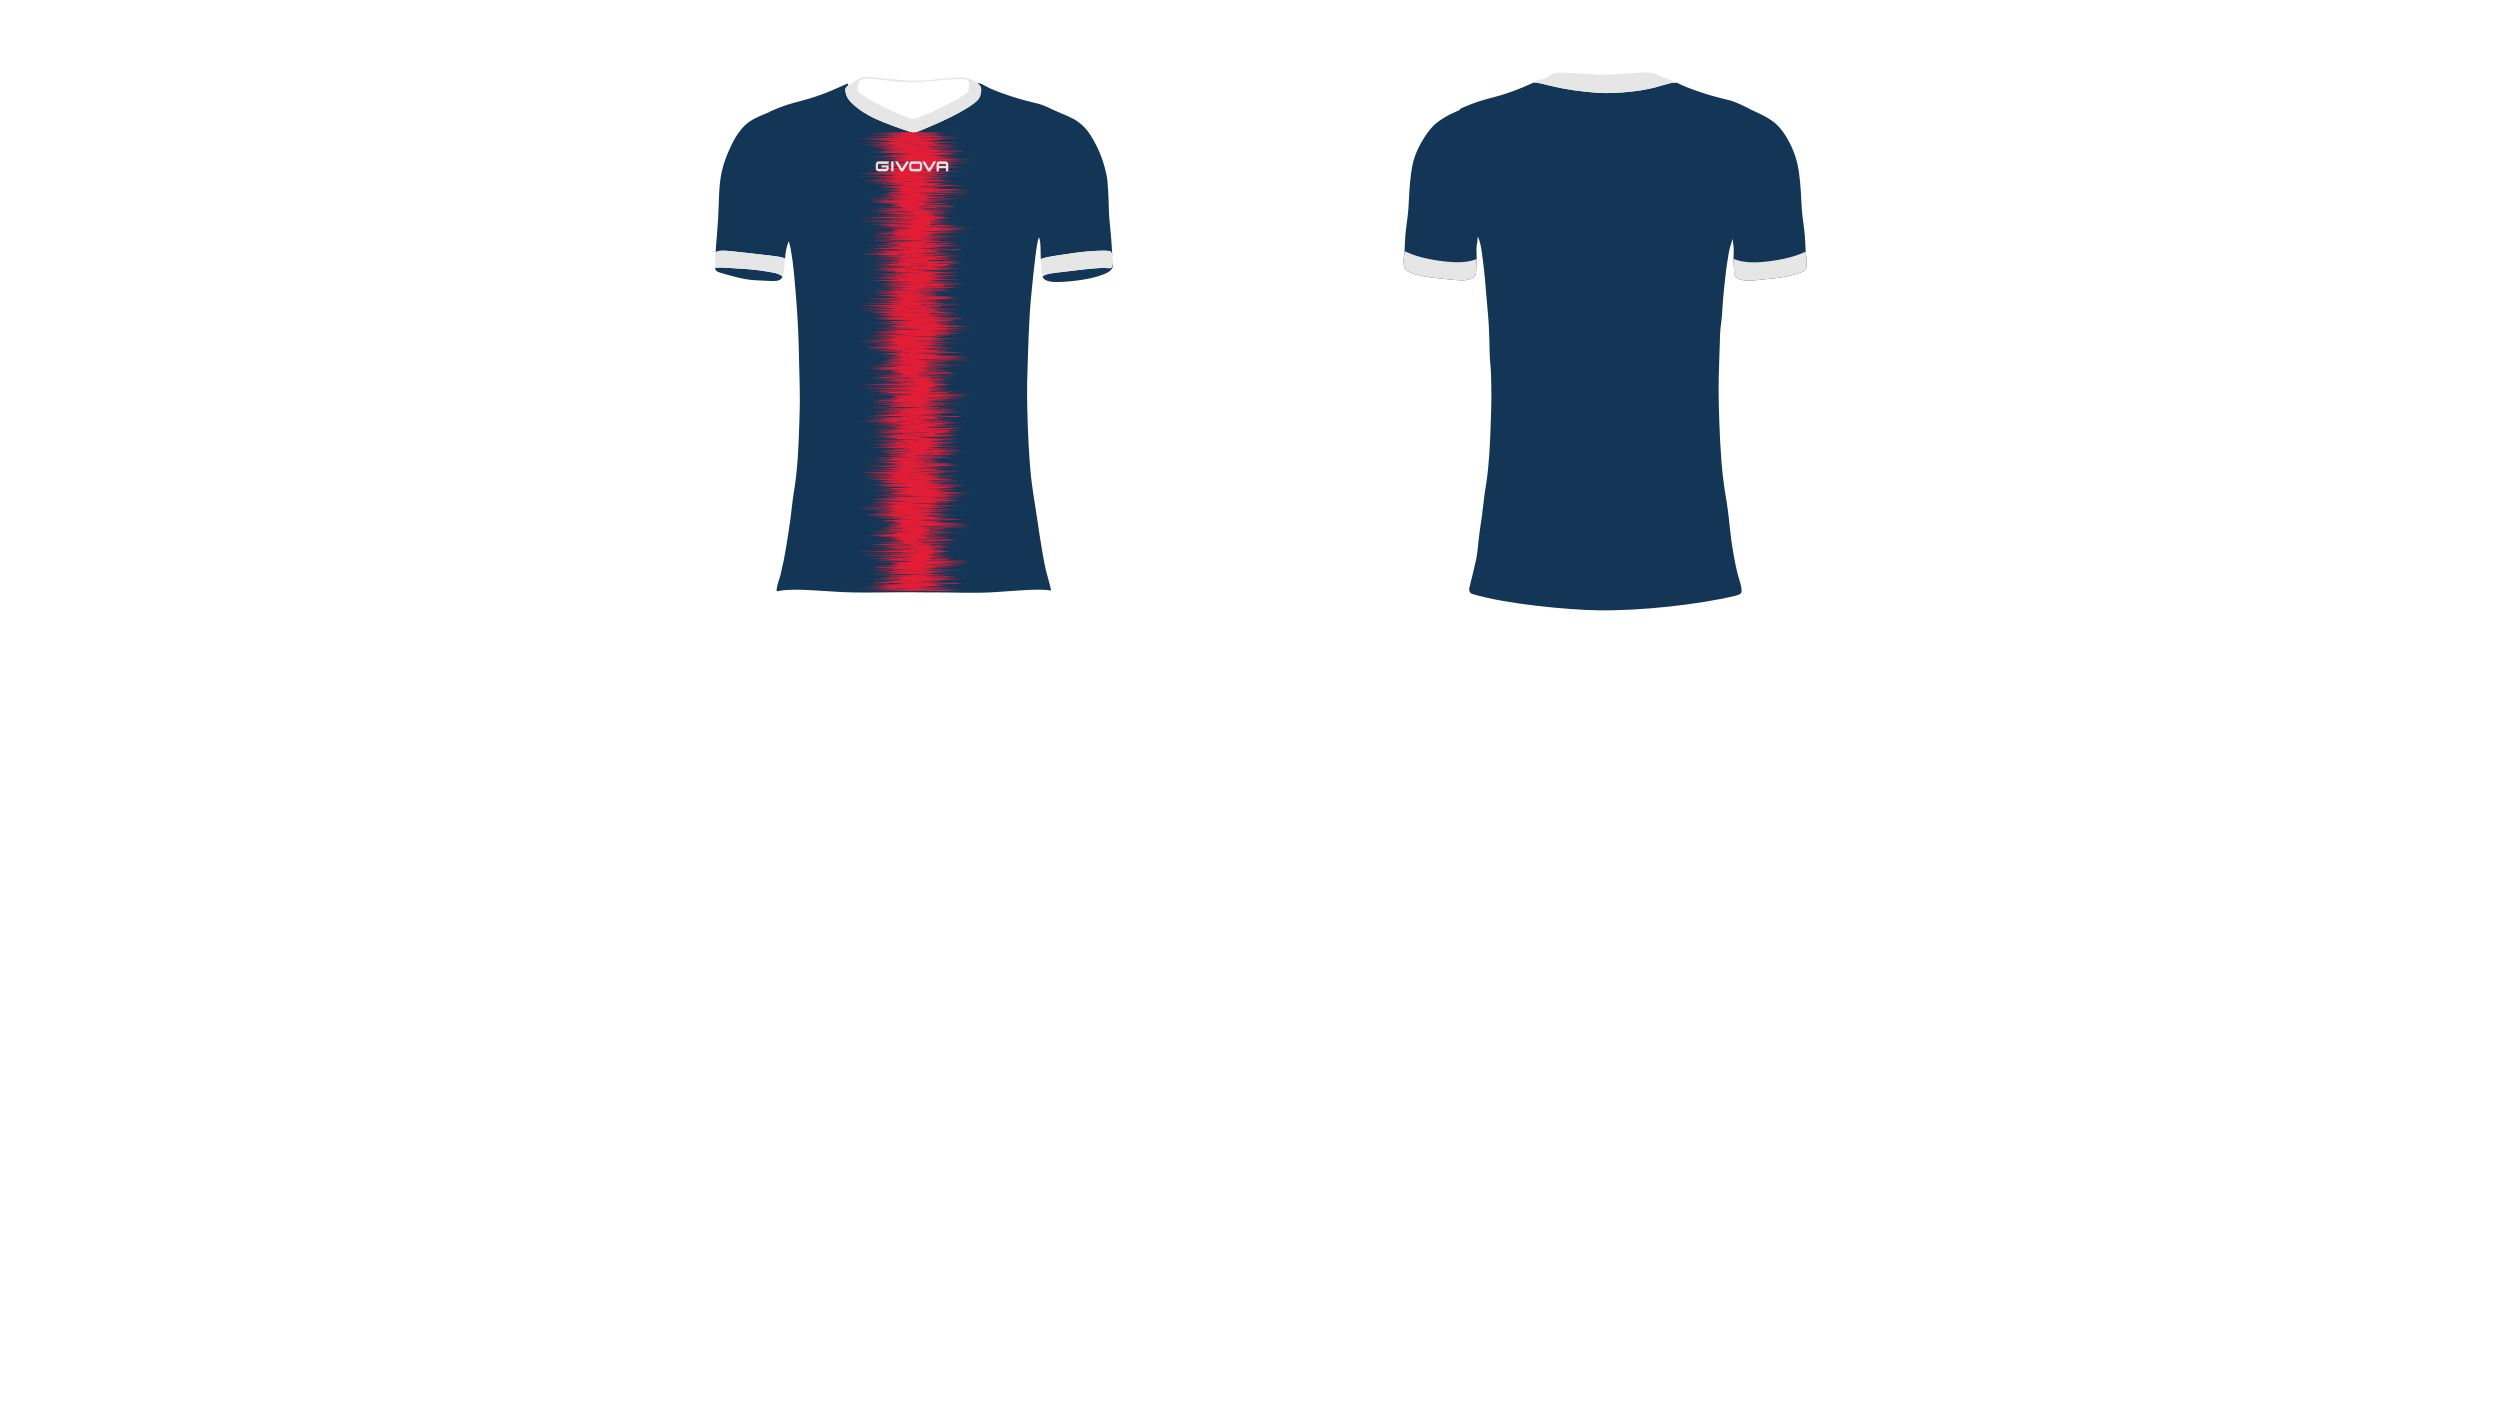 <?xml version="1.0" encoding="UTF-8"?>
<!DOCTYPE svg PUBLIC "-//W3C//DTD SVG 1.1//EN" "http://www.w3.org/Graphics/SVG/1.1/DTD/svg11.dtd">
<!-- Creator: CorelDRAW 2021 (64-Bit) -->
<svg xmlns="http://www.w3.org/2000/svg" xml:space="preserve" width="1400px" height="787px" version="1.1" style="shape-rendering:geometricPrecision; text-rendering:geometricPrecision; image-rendering:optimizeQuality; fill-rule:evenodd; clip-rule:evenodd"
viewBox="0 0 1400 787"
 xmlns:xlink="http://www.w3.org/1999/xlink"
 xmlns:xodm="http://www.corel.com/coreldraw/odm/2003">
 <defs>
  <style type="text/css">
   <![CDATA[
    .fil0 {fill:#133656}
    .fil1 {fill:#E41D37}
    .fil2 {fill:#E6E6E6}
   ]]>
  </style>
 </defs>
 <g id="Capa_x0020_1">
  <path id="cuerpo" class="fil0" d="M422.13 151.02c-2.56,-0.27 -5,-0.4 -7.71,-0.58 -2.72,-0.18 -5.69,-0.4 -7.99,-0.52 -2.3,-0.13 -3.92,-0.15 -4.78,0 -0.86,0.14 -0.97,0.47 -1.13,-0.61 -0.04,-0.25 -0.08,-0.56 -0.12,-0.93 0,0.31 0,0.6 0,0.86 0.03,1.37 0.23,2.08 1.04,2.64 0.82,0.56 2.24,0.97 5.14,1.78 2.9,0.82 7.27,2.04 11,2.67 3.74,0.64 6.84,0.69 9.69,0.82 2.84,0.12 5.44,0.33 7.27,0.15 1.83,-0.18 2.89,-0.74 3.55,-2.06 0.05,-0.09 0.1,-0.19 0.14,-0.3 -0.39,-0.36 -0.93,-0.83 -1.7,-1.21 -1.54,-0.76 -4.03,-1.2 -6.6,-1.62 -2.58,-0.43 -5.25,-0.83 -7.8,-1.09zm160.11 -16.75c0.33,1.33 0.42,2.87 0.46,4.46 0.05,1.6 0.05,3.23 0.1,4.9 0.02,0.49 0.04,0.99 0.07,1.48 0.11,-0.06 0.24,-0.12 0.36,-0.17 1.02,-0.44 2.41,-0.79 4.6,-1.19 2.19,-0.39 5.17,-0.83 8.42,-1.31 3.26,-0.49 6.77,-1.02 9.92,-1.37 3.15,-0.35 5.93,-0.52 8.35,-0.61 2.41,-0.09 4.46,-0.09 5.7,-0.02 1.24,0.06 1.66,0.19 1.97,0.59 0.31,0.4 0.49,1.05 0.6,1.58 0.11,0.53 0.14,0.92 0.2,1.72 -0.07,-0.86 -0.14,-1.87 -0.22,-3.1 -0.15,-2.5 -0.33,-5.9 -0.64,-9.44 -0.3,-3.53 -0.75,-7.2 -0.97,-10.32 -0.22,-3.12 -0.22,-5.68 -0.33,-8.75 -0.11,-3.07 -0.33,-6.66 -0.49,-9.04 -0.15,-2.39 -0.24,-3.58 -0.72,-5.88 -0.49,-2.3 -1.38,-5.71 -2.48,-8.87 -1.11,-3.16 -2.43,-6.08 -3.99,-9.01 -1.56,-2.93 -3.34,-5.88 -5.57,-8.33 -2.22,-2.44 -5.52,-4.63 -6.48,-5.02 -0.83,-0.34 -0.98,-0.46 -1.16,-0.51 -0.27,-0.2 -0.7,-0.44 -1.36,-0.75 -1.04,-0.5 -2.68,-1.17 -4.13,-1.77 -1.45,-0.6 -2.7,-1.14 -4.5,-1.97 -1.8,-0.84 -4.14,-1.98 -6.12,-2.71 -1.98,-0.74 -3.6,-1.07 -5.93,-1.64 -2.34,-0.57 -5.38,-1.37 -8.27,-2.23 -2.88,-0.86 -5.61,-1.78 -8.27,-2.74 -2.65,-0.97 -5.25,-1.97 -7.04,-2.81 -1.8,-0.83 -2.8,-1.5 -3.62,-1.92 -0.81,-0.42 -1.43,-0.58 -2.06,-0.78 -0.56,-0.17 -1.13,-0.36 -1.44,-0.29 0.41,0.3 0.77,0.62 1.07,0.93 1,1.05 1.24,2.09 1.22,3.18 -0.02,1.08 -0.29,2.22 -0.68,3.31 -0.4,1.1 -0.92,2.15 -3.4,4.04 -2.49,1.89 -6.94,4.62 -12.76,7.52 -5.83,2.9 -13.03,5.98 -16.82,7.51 -3.8,1.54 -4.2,1.54 -8.3,0.17 -4.1,-1.37 -11.89,-4.12 -17.35,-6.64 -5.47,-2.53 -8.61,-4.83 -10.87,-6.7 -2.26,-1.88 -3.63,-3.31 -4.48,-4.67 -0.85,-1.35 -1.18,-2.62 -1.37,-3.67 -0.18,-1.06 -0.22,-1.89 0.54,-2.75 0.27,-0.3 0.64,-0.61 1.06,-0.92 -0.05,-0.27 -0.1,-0.49 -0.14,-0.64 -0.11,-0.38 -0.21,-0.37 -0.61,-0.2 -0.4,0.17 -1.11,0.48 -2.63,1.17 -1.52,0.68 -3.86,1.74 -6.4,2.79 -2.54,1.06 -5.29,2.11 -7.96,3.02 -2.68,0.91 -5.29,1.68 -8.04,2.42 -2.75,0.73 -5.64,1.43 -8.68,2.44 -3.05,1 -6.24,2.31 -8.02,3.08 -1.23,0.53 -1.78,0.81 -2.1,1.08 -2.04,0.84 -4.08,1.67 -6.13,2.63 -2.06,0.97 -4.13,2.07 -5.97,3.57 -1.84,1.5 -3.44,3.4 -4.8,5.29 -1.36,1.88 -2.48,3.76 -3.9,6.69 -1.43,2.92 -3.15,6.89 -4.35,10.73 -1.19,3.83 -1.85,7.54 -2.23,11.25 -0.39,3.71 -0.49,7.43 -0.59,10.6 -0.1,3.18 -0.2,5.82 -0.36,8.52 -0.15,2.69 -0.35,5.44 -0.58,8.18 -0.23,2.75 -0.48,5.49 -0.64,7.73 -0.08,1.25 -0.13,2.35 -0.18,3.4 0.36,-0.49 0.96,-0.82 1.93,-0.99 2.15,-0.37 6.14,0.06 11.54,0.66 5.39,0.59 12.2,1.35 16.79,1.9 4.6,0.56 7,0.91 8.23,1.58 0.13,0.07 0.25,0.15 0.35,0.23 0.07,-0.77 0.15,-1.52 0.23,-2.23 0.26,-2.11 0.61,-3.84 1.04,-5.26 0.27,-0.87 0.56,-1.63 0.82,-2.26 0.13,0.34 0.25,0.7 0.37,1.09 0.32,1.07 0.59,2.36 0.9,4.15 0.32,1.79 0.69,4.08 0.97,6.25 0.29,2.16 0.49,4.2 0.64,5.77 0.15,1.58 0.25,2.68 0.45,4.85 0.2,2.18 0.5,5.42 0.87,10.29 0.37,4.86 0.8,11.35 1.07,17.07 0.27,5.72 0.37,10.67 0.47,14.99 0.1,4.31 0.2,7.99 0.3,12.09 0.1,4.11 0.2,8.64 0.19,12.52 -0.01,3.88 -0.12,7.11 -0.22,10.39 -0.1,3.27 -0.19,6.6 -0.35,10.41 -0.16,3.82 -0.39,8.11 -0.58,11.09 -0.19,2.98 -0.35,4.63 -0.58,6.99 -0.23,2.36 -0.55,5.42 -0.92,8.05 -0.37,2.64 -0.78,4.84 -1.12,7.14 -0.33,2.29 -0.58,4.66 -0.82,6.76 -0.23,2.1 -0.45,3.92 -0.76,6.19 -0.31,2.26 -0.71,4.97 -1.09,7.46 -0.39,2.49 -0.76,4.77 -1.2,7.41 -0.44,2.64 -0.96,5.65 -1.46,8.09 -0.49,2.45 -0.96,4.32 -1.23,5.51 -0.26,1.18 -0.33,1.69 -0.46,2.22 -0.14,0.54 -0.34,1.1 -0.65,2.05 -0.3,0.94 -0.72,2.27 -1.03,3.44 -0.31,1.17 -0.51,2.19 -0.54,2.81 -0.02,0.63 0.13,0.86 0.48,0.88 0.35,0.02 0.9,-0.18 1.99,-0.36 1.09,-0.17 2.71,-0.33 4.75,-0.41 2.04,-0.08 4.49,-0.1 6.72,-0.05 2.22,0.05 4.21,0.17 6.5,0.3 2.3,0.14 4.89,0.29 7.37,0.45 2.48,0.16 4.86,0.32 6.79,0.43 1.93,0.11 3.42,0.16 4.86,0.21 1.44,0.05 2.82,0.1 4.35,0.13 1.52,0.02 3.17,0.02 5.33,0.02 2.16,0 4.82,0 7.44,-0.02 2.63,-0.01 5.22,-0.05 7.83,-0.08 2.61,-0.03 5.23,-0.07 8.57,-0.06 3.33,0.01 7.38,0.06 10.99,0.08 3.61,0.01 6.79,0 10.4,0.04 3.6,0.04 7.63,0.14 11.13,0.18 3.51,0.04 6.48,0.03 9.14,-0.03 2.66,-0.06 5,-0.16 8.08,-0.35 3.08,-0.19 6.89,-0.48 10.48,-0.73 3.6,-0.25 6.98,-0.47 9.75,-0.56 2.78,-0.09 4.95,-0.06 6.49,0 1.54,0.06 2.44,0.14 2.98,0.25 0.53,0.11 0.7,0.24 0.86,0.27 0.16,0.02 0.31,-0.06 0.32,-0.39 0.02,-0.32 -0.1,-0.89 -0.38,-2.04 -0.28,-1.14 -0.73,-2.87 -1.07,-4.09 -0.33,-1.22 -0.55,-1.93 -0.86,-3.05 -0.31,-1.11 -0.71,-2.61 -1.42,-6.34 -0.71,-3.73 -1.73,-9.69 -2.6,-15.27 -0.87,-5.59 -1.59,-10.8 -2.34,-15.61 -0.76,-4.81 -1.54,-9.21 -2.2,-14.84 -0.66,-5.64 -1.2,-12.51 -1.59,-19.84 -0.39,-7.34 -0.65,-15.13 -0.77,-21.05 -0.13,-5.92 -0.13,-9.97 -0.05,-14.21 0.07,-4.25 0.23,-8.7 0.37,-13.04 0.14,-4.34 0.27,-8.57 0.43,-12.46 0.16,-3.9 0.35,-7.46 0.53,-10.7 0.18,-3.23 0.37,-6.15 0.73,-10.22 0.36,-4.07 0.89,-9.3 1.35,-13.65 0.46,-4.35 0.85,-7.81 1.24,-10.83 0.39,-3.02 0.79,-5.59 1.08,-7.14 0.28,-1.54 0.45,-2.06 0.7,-2.79 0.04,-0.13 0.09,-0.27 0.15,-0.44l0 0c0.15,0.5 0.31,0.96 0.44,1.46zm15.67 -66.29c-0.45,0.66 -1,1.55 -1.64,2.84 0.64,-1.29 1.17,-2.16 1.64,-2.84zm219.11 -6.14c-0.7,0.21 -1.53,0.62 -2.54,1.09 -1.01,0.46 -2.2,0.98 -3.6,1.73 -1.4,0.75 -3,1.73 -4.48,2.74 -1.47,1.01 -2.82,2.05 -4.37,3.73 -1.55,1.69 -3.31,4.02 -5.02,6.81 -1.71,2.8 -3.37,6.06 -4.51,9.19 -1.14,3.13 -1.76,6.13 -2.22,9.42 -0.47,3.29 -0.78,6.86 -0.99,9.81 -0.2,2.95 -0.31,5.28 -0.41,7.43 -0.1,2.15 -0.21,4.12 -0.57,7.15 -0.36,3.03 -0.99,7.12 -1.3,10.69 -0.31,3.57 -0.31,6.62 -0.44,8.69 -0.12,2.08 -0.38,3.16 -0.51,4.54 -0.13,1.37 -0.13,3.02 0.28,4.37 0.42,1.35 1.24,2.38 3.21,3.31 1.97,0.93 5.08,1.76 8.83,2.38 3.75,0.63 8.15,1.04 11.72,1.4 3.58,0.36 6.32,0.68 8.55,0.68 2.22,0 3.93,-0.32 5.17,-0.83 1.25,-0.52 2.02,-1.25 2.41,-2.18 0.39,-0.93 0.39,-2.07 0.47,-3.75 0.07,-1.68 0.23,-3.91 0.23,-5.93 0,-2.02 -0.16,-3.83 -0.1,-5.36 0.05,-1.52 0.31,-2.77 0.49,-3.88 0.13,-0.81 0.22,-1.56 0.21,-2.71 1.83,3.74 2.31,9.15 2.84,13.2 0.93,7.09 1.45,12.79 2.06,20.81 0.36,4.87 1.08,11.08 1.34,16.8 0.27,5.72 0.35,10.69 0.45,15.01 0.1,4.31 0.66,7.53 0.76,11.63 0.1,4.11 0.2,8.64 0.19,12.52 0,3.88 -0.12,7.11 -0.22,10.38 -0.1,3.28 -0.19,6.61 -0.35,10.42 -0.15,3.81 -0.39,8.11 -0.58,11.09 -0.19,2.97 -0.34,4.63 -0.58,6.99 -0.23,2.36 -0.55,5.42 -0.92,8.05 -0.36,2.63 -0.78,4.84 -1.12,7.13 -0.33,2.29 -0.58,4.67 -0.82,6.77 -0.23,2.1 -0.45,3.92 -0.76,6.18 -0.31,2.27 -0.71,4.98 -1.09,7.47 -0.78,5.03 -1.11,11.68 -2.01,16.15 -0.48,2.39 -3.33,14.19 -3.69,15.38 -1.09,3.57 1.22,4.19 1.6,4.31 18.63,5.67 53.9,8.9 70.51,9.13 24.02,0.32 55.87,-3.19 76.46,-8.1 1.5,-0.35 3.18,-0.97 3.52,-1.68 0.9,-1.86 -1.65,-9.08 -1.85,-9.82 -1.49,-5.5 -3.47,-16.43 -4.27,-24 -0.6,-5.62 -1.16,-11.24 -1.91,-16.04 -0.75,-4.81 -1.54,-9.21 -2.2,-14.85 -0.66,-5.63 -1.2,-12.5 -1.59,-19.84 -0.39,-7.33 -0.64,-15.12 -0.77,-21.04 -0.12,-5.92 -0.12,-9.97 -0.05,-14.22 0.08,-4.24 0.23,-8.69 0.37,-13.03 0.14,-4.34 0.28,-8.57 0.43,-12.47 0.16,-3.89 0.86,-6.94 1.04,-10.18 0.19,-3.23 0.35,-6.17 0.71,-10.24 0.35,-4.07 0.97,-9.23 1.43,-13.58 0.45,-4.34 1.17,-7.48 1.56,-10.5 0.39,-3.02 1.91,-6.96 2.19,-8.5 0.04,0.56 0.1,1.04 0.19,1.54 0.18,1.11 0.44,2.36 0.49,3.88 0.05,1.53 -0.11,3.34 -0.11,5.36 0,2.02 0.16,4.25 0.24,5.93 0.07,1.68 0.07,2.82 0.46,3.75 0.39,0.93 1.17,1.66 2.41,2.18 1.24,0.51 2.95,0.83 5.18,0.83 2.22,0 4.97,-0.32 8.54,-0.68 3.57,-0.36 7.97,-0.77 11.71,-1.45 3.74,-0.67 6.81,-1.6 8.81,-2.33 2,-0.73 2.91,-1.26 3.34,-2.55 0.43,-1.3 0.37,-3.36 0.21,-4.93 -0.15,-1.58 -0.41,-2.66 -0.54,-4.73 -0.13,-2.08 -0.13,-5.13 -0.44,-8.7 -0.31,-3.57 -0.93,-7.66 -1.3,-10.69 -0.36,-3.03 -0.46,-5 -0.57,-7.15 -0.1,-2.14 -0.2,-4.48 -0.41,-7.43 -0.21,-2.95 -0.52,-6.52 -0.98,-9.81 -0.47,-3.28 -1.09,-6.29 -2.16,-9.46 -1.08,-3.17 -2.6,-6.52 -4.19,-9.33 -1.6,-2.81 -3.26,-5.07 -4.81,-6.79 -1.55,-1.71 -2.99,-2.86 -4.49,-3.88 -1.49,-1.01 -3.04,-1.88 -4.43,-2.6 -1.39,-0.72 -2.61,-1.28 -3.88,-1.87 -1.28,-0.59 -2.59,-1.19 -3.39,-1.58 -0.15,-0.07 -0.29,-0.14 -0.41,-0.19l0.03 -0.02c-0.73,-0.34 -1.64,-0.9 -2.5,-1.31 -1.79,-0.83 -4.14,-1.97 -6.12,-2.7 -1.98,-0.74 -3.6,-1.07 -5.93,-1.64 -2.33,-0.57 -5.38,-1.37 -8.26,-2.23 -2.89,-0.87 -5.62,-1.79 -8.27,-2.75 -2.66,-0.96 -5.25,-1.96 -7.05,-2.8 -1.24,-0.57 -2.1,-1.07 -2.78,-1.46 0.16,0.17 0.06,0.28 -0.18,0.29 -0.33,0.02 -0.91,-0.15 -1.84,-0.06 -0.94,0.08 -2.23,0.42 -3.93,0.92 -1.71,0.49 -3.82,1.14 -6.07,1.72 -2.24,0.57 -4.63,1.09 -7.59,1.56 -2.96,0.48 -6.5,0.92 -9.97,1.19 -3.47,0.28 -6.88,0.38 -9.37,0.4 -2.48,0.01 -4.05,-0.05 -6.97,-0.29 -2.93,-0.24 -7.22,-0.65 -11.34,-1.25 -4.12,-0.59 -8.07,-1.38 -11,-2.02 -2.93,-0.65 -4.83,-1.16 -6.4,-1.53 -1.57,-0.38 -2.79,-0.62 -3.66,-0.7 -0.81,-0.08 -1.31,-0.03 -1.4,-0.18 -0.04,0.02 -0.09,0.04 -0.14,0.06 -1.52,0.68 -3.86,1.74 -6.4,2.79 -2.54,1.05 -5.28,2.11 -7.96,3.02 -2.68,0.91 -5.28,1.68 -8.04,2.41 -2.75,0.74 -5.64,1.44 -8.68,2.45 -3.05,1 -6.24,2.3 -8.01,3.07 -1.24,0.54 -1.79,0.82 -2.11,1.09 -0.14,0.12 -0.23,0.24 -0.32,0.38 -0.07,0.1 -0.13,0.21 -0.19,0.36l0.03 0 -0.24 0.06zm-209.78 88.99c-3.49,0.38 -6.97,0.85 -10.36,1.24 -3.38,0.4 -6.66,0.72 -8.85,1.13 -2.18,0.41 -3.27,0.91 -3.86,1.36 -0.16,0.13 -0.29,0.26 -0.39,0.35 0.17,0.43 0.4,0.83 0.73,1.17 0.8,0.82 2.17,1.4 4.03,1.66 1.85,0.27 4.2,0.22 6.61,0.09 2.41,-0.13 4.88,-0.35 7.61,-0.69 2.72,-0.35 5.7,-0.81 8.26,-1.39 2.57,-0.57 4.72,-1.26 6.39,-1.89 1.67,-0.63 2.87,-1.2 3.77,-1.86 0.91,-0.67 1.53,-1.42 1.82,-2.28 0.28,-0.86 0.24,-1.84 0.15,-3.12 -0.04,-0.65 -0.1,-1.38 -0.18,-2.27 0.05,0.81 0.12,2.03 0.08,3.09 -0.03,1.06 -0.16,1.96 -0.6,2.4 -0.45,0.44 -1.19,0.42 -2.04,0.35 -0.84,-0.07 -1.78,-0.19 -3.99,-0.1 -2.21,0.08 -5.69,0.38 -9.18,0.76z"/>
 </g>
 <g id="Capa_x0020_2">
  <path class="fil1" d="M527.28 118.63l-5.58 0.03 2.38 0.04 -5.26 0.19 1.96 0.06 9.1 0 -3.55 0.16 4.88 0.15 -11.09 0.05 0.71 0.23 2.19 -0.02 11.28 0.12 -13.19 0.22 11.39 0.15 -4.72 0.07 2.11 0.04 -3.78 -0.02 -3.21 0.04 -0.78 0.22 -4.9 0.06 7.97 0.18 1.99 -0.01 -0.67 0.04 3.37 0.08 -4.65 0 -3.08 0.18 7.41 0.17 -10.05 0.26 4.85 -0.05 -1.75 0.11 5.42 0.12 1.34 -0.02 -0.38 0.04 2.83 0.06 -3.26 -0.01 -1.44 0.16 5.98 0.1 -4.65 0.09 4.5 0.11 -5.31 0.09 4.34 0.16 -3.1 0.07 0.34 0.04 -2.05 0 -6.46 0.13 3.5 0.08 -2.54 -0.01 7.74 0.21 -7.42 0.17 3.09 0.19 4.95 -0.01 -3.59 0.09 0.58 0.03 -1.73 -0.01 -8.38 0.2 5.06 0.04 0.43 0.13 7.42 -0.14 -6.87 0.23 9.2 -0.09 -11.19 0.37 13.18 0.22 -11.27 0.12 -2.04 0.03 -0.56 0.18 11.09 0.06 -5.85 0.11 4.21 0.2 -5.65 0 2.15 0.06 -6.05 0.05 3.75 0.13 -2.25 0.04 0.02 0.01 7.1 0.15 -0.05 0 6.4 0.07 -13.27 0.15 -1.94 0.07 1.92 0.26 -4.5 -0.06 4.51 0.14 0.67 0 6.58 -0.03 -1.24 0.05 9.14 0.04 -3.93 0.11 0.94 0 -3.49 0.08 -0.53 0.01 1.43 0.26 4.4 0 -19.39 0.33 5.87 0.11 18.48 -0.07 -22.33 0.55 25.46 -0.19 -19.25 0.49 2.56 0.04 4.67 -0.03 12.6 0.19 -5.72 0.04 3.18 0.06 -15.38 0.14 1.52 0.12 12.21 0.04 -10.34 0.11 11.97 0.26 -8.11 0.06 -10.58 0.17 15.61 0.24 -1.72 0.01 0.06 0.01 -20.47 0.24 5.02 0.09 -5.38 0.08 4.83 0.12 2.23 -0.02 17.99 -0.19 -13.2 0.31 9.78 0.18 -10.34 0.28 -0.02 0 3.48 0.04 -3.89 -0.01 -6.87 0.52 14.82 0.25 -5.24 0.09 2.79 0.02 -4.71 0.01 -13.87 0.22 0.62 0.02 11.17 -0.14 -7.98 0.33 8.81 0.13 0.73 0 -0.2 0.01 5.59 0.08 -9.43 0.04 -4.14 0.13 1.48 0.11 18.44 0.25 -10.03 0.2 -13.68 0.1 -1.58 0.06 3.91 0.01 4.17 -0.02 -0.68 0.03 1.7 0 -3.59 0.07 -2.83 0.12 4.75 0.11 2.05 -0.06 7.73 0.21 -11.67 0.41 6.92 0.01 3.52 -0.05 -1.67 0.05 11.92 0.02 -15.96 0.09 -4.28 0.12 13.43 0.09 -20.57 0.25 5.51 0.08 5.1 0.12 -5.26 0.24 -0.15 0 0 0 7.41 0.11 1.16 0.27 10.92 0.11 -6.65 0.08 0.09 0 -14.79 0.42 2.29 0.21 9.09 0.17 8.04 -0.14 -5.46 0.19 5.73 0.11 -6.73 0.35 -7.4 -0.16 -0.68 0.03 5.39 0.12 -3.63 0.16 7.94 0.02 -5.26 0.21 12.86 0.1 -16.31 0.03 -4.62 0.18 8.69 -0.01 -2.25 0.04 13.31 0.01 -10.42 0.39 12.67 0.11 -12.2 0.25 -0.46 0.11 2.62 -0.05 -2.86 0.1 -0.52 0.12 -2.04 -0.03 -3.63 0.13 6.81 0.33 -0.19 0.01 0.91 0.01 -3.9 0.08 -12.62 0.38 6.37 0.06 -0.36 0.04 14.19 -0.07 -5.44 0.24 -5.56 0.06 0.25 0.1 8.97 -0.12 -8.59 0.28 0.04 0.01 18.68 -0.21 -4.41 0.53 -17.6 -0.05 5.6 0.12 -1.74 0.09 2.24 0.07 2.3 0.23 9.76 -0.14 -13.23 0.26 7.94 0.05 -2.89 0.09 0.18 0 -4.09 0.21 3.32 0.14 4.65 -0.05 -3.28 0.11 0.65 0.03 -17.66 0.52 7.44 -0.02 2.41 -0.02 -0.32 0.02 0.39 0 -1.03 0.02 -5.32 0.19 5.87 0.1 17.56 -0.38 -9.76 0.28 5.39 -0.12 -10.42 0.57 8.57 -0.01 -7.22 0.22 5.6 0.04 -9.26 0.07 -5.59 0.17 -1.25 0.08 1.53 0.01 8.42 -0.02 4.71 -0.02 -5.33 0.19 -3.65 0.39 17 -0.59 -10.55 0.93 12.13 -0.13 -15.09 0.56 7.86 0.14 -5.79 0.16 -3.37 0.41 15.51 -0.35 -10.72 0.47 8.2 -0.08 -10.85 0.3 11.07 -0.01 -6.43 0.14 3.53 0.05 -9.24 0.08 -2.18 0.05 -3.14 0.3 1.42 0.1 7.68 0.04 -5.83 0.16 -3.12 0.12 13.12 -0.16 3.03 -0.04 -0.44 0.01 5.38 -0.06 -9.26 0.62 0.01 0 7.16 0.01 -16.29 0.8 14.42 -0.01 4.15 -0.15 -9.16 0.71 1.18 0.17 -4.36 0.19 8.35 0.06 -8.8 0.53 -3.62 0.11 -1.57 0.16 11 0.08 -11.01 0.42 4.4 0.04 10.09 -0.3 -6.3 0.33 5.46 0.05 -8.41 0.1 -4.32 0.23 11.57 0.01 -3.29 0.11 6.75 0.03 -5.08 0.05 6.57 0 -4.33 0.08 3.05 0.07 -7.45 0.01 -7.81 0.13 10.92 -0.01 -8.19 0.17 9.44 0.25 -16.44 0.1 -0.83 0.07 2.96 0.11 -6.38 0.18 -0.91 0.08 15.76 0.43 -11.64 0.24 18.35 -0.16 -2.52 0.11 3.97 -0.03 -12.58 0.44 13.66 -0.17 -16.4 0.4 13.19 -0.12 -15.53 0.55 1.96 0.03 15.8 -0.29 -15.04 0.47 1.79 0.11 3.07 -0.04 -1.89 0.11 0.52 0.03 -4.93 0.24 -0.67 0.04 4.95 -0.06 -7.69 0.19 19.68 -0.16 -0.72 0.03 0.91 -0.01 -10.27 0.57 8.33 -0.03 -12.52 0.34 2 0.06 2.8 0.01 -0.98 0.05 9.82 0.31 -10.6 -0.27 -1.79 0.08 4.75 0.22 -7.52 -0.09 -1.28 0.06 3.62 0.16 -1.31 0.03 13.83 -0.13 -14.98 0.41 13.06 0.55 2.05 0.01 -1.53 0.02 3.52 0.15 -22.29 0.04 0.53 0.01 -0.05 -0.01 0.36 0.01 11 0.04 -0.93 0.06 1.98 0.02 2.64 -0.11 -2.61 0.11 0.63 0 -0.7 0 -9.7 0.39 -1.15 -0.03 3.26 -0.06 -2.14 0.08 0.35 0.02 0.25 0.01 -0.06 0 6.17 0.28 10.2 0.01 -16.47 0.35 1.74 0.04 14.06 -0.18 -9.82 0.28 1.83 0.04 -3.17 -0.01 -7.03 0.2 0.2 0.01 18.41 -0.03 -9.86 0.25 6.69 0.17 -8.26 -0.06 1.88 0.16 -6.57 -0.12 -2.66 0.07 3.18 0.14 14.77 -0.08 5.49 0.23 -14.36 0.13 11.69 0.11 -10.73 0.05 1.56 0.14 10.38 0.21 -10.25 0.07 7.58 0.39 -17.51 -0.33 -0.46 0 11.21 0.25 -4.74 0.14 2.99 0.11 -6.49 -0.01 -3.51 0.1 1.96 0.05 18.87 -0.13 -14.2 0.26 2.59 0.08 2.24 0.13 10.42 0.02 -8.84 0.08 4.98 0.3 -10.63 0.09 2.71 0 -4.45 0.01 -3.98 0.03 -0.38 0.04 12.74 0.07 -0.67 0.1 -9.94 0 -9.06 0 0.56 0.04 13.03 0.19 -3.77 0.04 9.31 0.15 -5.04 0.22 7.05 0.06 -18.8 0.09 18.99 0.5 -15.78 0.15 -3.42 0 -3.51 0.13 -2.56 -0.06 8.05 0.22 4.69 -0.04 -0.65 0.25 17.53 -0.05 -15.03 0.25 2.07 0.23 -3.36 0.06 0.04 0.01 -1.1 0.01 -8.25 0.15 -1.03 0.07 15.45 0.41 -4.21 0 1.85 0.15 1.81 0.12 -4.2 0.07 8.47 0.1 -12.27 -0.02 -2.32 0.04 0.93 0.01 -0.56 0.09 10.52 0.09 -2.31 0.07 -8.79 0.1 6.43 0.23 -0.14 0 6.12 0.21 -0.31 0.01 4.32 0.04 -8.55 0.02 -11.42 0.16 22.28 0 -6.11 0.43 4.06 0.14 0.35 0 -0.15 0 0.13 0.01 3.74 0.29 -20.85 -0.29 -3.56 0.01 1.93 0.09 24.65 0.33 -8.47 0.18 3.12 0.09 -6.45 0.21 -1.39 0.14 -8.07 -0.13 -2.27 0.04 0.79 0.04 11.74 0.27 -10.34 0.25 6.29 0.16 16 0.02 -21.91 0.13 -0.44 0.07 15.54 0.1 -13.07 0.19 3.88 0.13 4.52 0.28 -12.11 -0.35 -6.52 0.09 5.36 0.14 2.24 0.05 -0.05 0.01 9.96 0.23 -3.7 0.1 2.68 0.21 10.93 0.11 -10.88 0.11 3.22 0.13 -10.04 0.17 20.13 0.19 -10.76 0.12 -12.22 -0.21 -1.02 0.06 1.69 0.18 5.98 0.16 5.91 0.08 9.18 -0.05 -8.89 0.26 -3.6 0.18 -1.54 -0.03 -3.01 0.09 7.12 0.18 -2.33 0.17 2.66 0.03 6.23 0.05 -3.48 0 -17.17 0.08 1.74 0.05 5.67 0.13 5.06 -0.01 -1.2 0.1 1.68 0.03 -3.71 0.12 -6.25 0.48 8.6 0.01 -4.5 0.09 15.51 0.35 -16.48 0.19 19 -0.02 -17.24 0.23 7.61 0.3 -10.43 0.02 0.45 0.03 5.73 0.04 -3.18 0.14 4.24 0.28 -6.49 -0.19 -2.1 0.09 3.83 0.07 6.03 0.12 -1.87 0 10.28 0.15 -11.71 0.11 12.13 0.25 -9.53 0.15 12 0.44 -15.23 -0.21 -3.15 0.23 -2.38 -0.01 3.74 0.27 14.13 -0.2 -15.89 0.66 1.9 0.03 11.79 -0.15 -5.1 0.23 10.93 0.12 -15.68 0.08 -4.39 0.19 8.62 0.1 1.31 -0.02 -0.64 0.03 9.73 0.11 -11.65 -0.03 -2.9 0.12 5.47 0.17 -14.58 0.2 11.88 0.03 -2.58 0.08 14.71 0.07 -4.31 0.08 1.02 0 -8.9 0.29 -1.43 0.13 15.08 0.14 -2.45 0.25 -10.69 -0.06 -6.7 0.19 12.75 0.32 3.48 -0.01 -4.73 0.42 3.34 0.08 -3.84 -0.04 -1.91 0.17 6.34 0.13 -5.14 0.12 7.52 -0.08 -12.34 0.36 2.81 -0.01 -4.66 0.13 7.31 0.3 -7.38 -0.29 -4.96 0.14 6.97 0.13 -1.52 0.15 9.67 0.08 3.22 -0.06 -1.74 0.07 0.52 0.01 -0.95 0.01 -12.03 0.53 5.91 0.06 5.99 -0.01 -0.98 0.05 2 0.02 -2.56 0.01 -8.02 0.43 11.75 0.35 -10.53 0.01 -2.35 0.13 1.04 0.01 16.31 0.03 -12.15 0.38 13.9 0.19 -20.31 0.64 19.48 0.41 2.02 0.01 -1.37 0.01 1.44 0.03 -3.69 -0.02 -11.17 0.09 0.44 0.06 4.6 0.15 -3.92 -0.04 -3.55 0.15 14.62 0.58 -7.27 -0.07 -8.55 0.11 -4.52 0.38 16.07 -0.03 -14.54 0.34 12.28 -0.18 -7.55 0.4 6.74 0.04 -13.53 0.36 15.8 0.06 -8.75 0.09 2.13 0.04 7.45 0 -3.06 0.07 4.34 0.08 -7.53 0 -1.7 0.04 4.27 0.15 -0.5 0 5.2 0.15 -11.5 0.09 7.97 0.1 -13.66 0.12 11.01 0.42 -3.33 0.02 4.97 0.18 -11.02 -0.13 2.53 -0.02 -2.16 0.19 4.93 0.41 -2.3 -0.01 0.14 0.01 -16.9 0.07 6.28 0.25 10.53 0 -6.24 0.31 19.86 0.52 -5.68 -0.01 2.42 0.07 -15.72 -0.01 5.09 0.03 -5.51 0.33 3.99 0.16 -0.08 0 7.09 0.22 -6.3 0.31 11.56 0.18 -8.84 -0.05 6.55 0.2 -6.59 -0.2 -9.17 -0.05 1.54 0.09 6.28 0.06 -5.27 0.38 -10.57 -0.01 10.97 0.29 11.07 0.09 -9.27 0.14 13.29 0.1 -7.3 0.07 5.95 0.17 -10.97 -0.11 -5.09 0.05 15.22 0.36 -16.33 -0.18 -0.94 0.01 2.61 0.16 3.1 0.01 -2.1 0.03 10.68 0.28 -10.93 0.2 1.4 0.06 8.19 0.13 -4.84 0.02 1.58 0.07 0.58 0 -0.3 0.01 2.13 0.09 -3.12 -0.06 -5.69 0.21 1.81 0.06 -7.05 0.12 -0.91 0.03 6.36 0.24 15.61 0.06 -11.35 0.1 2.51 0.09 1.13 0 -0.63 0.02 1.14 0.04 -2.21 -0.01 -6.73 0.19 1.02 0.04 9.67 0.07 -5.29 0.06 6.61 0.2 -8.57 -0.01 9.16 0.5 5.93 0.23 -17.55 -0.38 -6.41 0.16 6.57 0.15 -0.31 0.02 0.55 -0.01 -3.7 0.29 3.58 0.06 1.82 0 2.35 0.08 3.76 0.06 -0.78 0.04 3.11 0.1 -7.07 0.07 -0.6 0.02 4.1 0.21 -4.01 0.02 6.4 0.07 -7.93 0.05 13.23 0.26 -10.06 -0.08 -1.7 0.17 -2.55 0.02 9.83 0.15 8.64 0.59 -18.69 -0.21 -0.4 0.01 8.65 0.28 -11.8 -0.16 -3.04 0.11 0.32 0.04 11.17 0.05 5.43 0.24 -17.25 0.03 -1.83 0.03 13.16 0.4 1.94 0.03 -0.68 0.01 0.27 0.01 -6.27 0.36 8.19 0.29 -3 -0.05 1.16 0.11 12.2 0.25 -6.98 0.06 9.54 0.22 -19.2 0.21 3.32 0.06 -2.06 -0.01 19.21 0.23 -16.14 0.16 3.32 0.13 -7.93 0.02 3.62 0.16 -5.38 0.12 0.79 0.03 7.59 -0.16 15.52 0.3 -13.86 0.19 4.5 0.16 -6.97 -0.12 -1.87 0.02 16.96 0.37 -22.35 -0.29 -8.85 0.12 1.69 0.09 9.03 0.38 21.71 0.22 -15.71 0.16 -0.72 0.27 -10.18 0.01 -0.25 0.13 3.36 0.2 -2.5 0.14 14.77 0.22 -13.68 0.09 4.13 0.12 16.36 0.09 -12.22 0.02 1.66 0.05 -3.49 -0.05 -6.95 0.02 11.67 0.4 -7.73 0.21 -1.91 -0.05 -5.5 0.12 1.36 0.05 5.98 0.12 -5.79 0.16 2.15 0.08 9.79 -0.06 10.03 0.2 -18.81 0.25 -1.42 0.11 4.11 0.13 9.77 0.04 -5.79 0.08 0.1 0.01 -0.37 0 -8.61 0.12 13.55 0.45 0.97 0 -9.74 0.1 4.81 0.13 -11.95 0.28 -0.42 0.02 0.62 0.09 3.6 0.28 11.46 -0.03 -10.23 0.12 0.09 0.01 9.2 0.23 -2.26 0.14 5.01 0.25 -9.8 -0.13 -1.57 -0.03 -4.15 0.11 4.04 0.1 -5.03 0.09 3.73 0.17 5.17 0.09 -2.06 0.24 15.02 0.24 -10.33 -0.03 5.09 0.08 -3.38 0.2 4.77 0.21 -18.41 -0.43 1.24 0.12 -4.53 0.12 2.04 0.19 3.38 -0.01 15.78 0.15 -4.14 0.11 5.23 0.12 -0.4 0.15 -10.32 -0.08 -2.18 0.18 6.94 0.37 -16.46 -0.23 3.13 0.2 -0.53 0.02 8.33 0.19 2.66 0.04 -0.75 0.01 10.93 0.25 -16.32 -0.17 -11.06 0.17 10.1 0.02 -3.43 0.18 4.05 0.09 2.89 0 2.67 0.02 -0.52 0.09 8.97 0.2 -9.87 -0.04 -0.01 0.01 13.17 0.14 -9.97 0.04 1.77 0.05 -6.44 -0.03 -5.42 0.02 -5.1 0.13 2.56 0.07 2.2 -0.08 5.24 -0.06 -2.25 0.3 0.25 0.01 15.29 0.17 -9.06 0.1 1.05 0.1 -5.57 0.02 2.37 0.05 -5.26 0.18 1.96 0.06 9.1 0 -3.55 0.17 4.88 0.14 -11.09 0.06 0.71 0.23 2.19 -0.02 11.28 0.12 -13.19 0.22 11.39 0.15 -4.72 0.06 2.11 0.05 -3.78 -0.02 -3.21 0.04 -0.78 0.22 -4.9 0.05 7.97 0.19 1.99 -0.01 -0.67 0.04 3.37 0.08 -4.65 -0.01 -3.08 0.19 7.41 0.17 -10.05 0.25 4.85 -0.05 -1.75 0.12 5.42 0.12 1.34 -0.03 -0.38 0.05 2.83 0.06 -3.26 -0.02 -1.44 0.17 5.98 0.1 -4.65 0.08 4.5 0.12 -5.31 0.09 4.34 0.16 -3.1 0.07 0.34 0.03 -2.05 0 -6.46 0.14 3.5 0.07 -2.54 0 7.74 0.21 -7.42 0.17 3.09 0.18 4.95 0 -3.59 0.08 0.58 0.04 -1.73 -0.01 -8.38 0.19 5.06 0.05 0.43 0.12 7.42 -0.13 -6.87 0.22 9.2 -0.08 -11.19 0.37 13.18 0.22 -11.27 0.12 -2.04 0.03 -0.56 0.18 11.09 0.05 -5.85 0.12 4.21 0.19 -5.65 0 2.15 0.07 -6.05 0.05 3.75 0.13 -2.25 0.04 0.02 0 7.1 0.16 -0.05 0 6.4 0.07 -13.27 0.14 -1.94 0.08 1.92 0.26 -4.49 -0.06 4.5 0.14 0.68 0 6.57 -0.03 -1.24 0.05 9.14 0.03 -3.93 0.12 0.94 -0.01 -3.49 0.08 -0.53 0.02 1.43 0.26 4.4 0 -19.38 0.33 5.86 0.11 18.48 -0.07 -22.33 0.54 25.46 -0.18 -19.25 0.49 2.56 0.04 4.67 -0.04 12.6 0.19 -5.72 0.05 3.18 0.06 -15.38 0.13 1.52 0.12 12.21 0.04 -10.34 0.12 11.97 0.26 -8.11 0.06 -10.58 0.17 15.61 0.24 -1.72 0.01 0.06 0 -20.47 0.25 5.02 0.08 -5.38 0.08 4.83 0.13 2.23 -0.02 17.99 -0.2 -13.2 0.31 9.78 0.18 -10.34 0.28 -0.02 0 3.48 0.04 -3.89 0 -6.87 0.52 14.82 0.25 -5.24 0.08 2.79 0.02 -4.7 0.01 -13.88 0.23 0.62 0.02 11.17 -0.14 -7.98 0.33 8.82 0.13 0.72 0 -0.2 0.01 5.59 0.08 -9.43 0.04 -4.14 0.13 1.48 0.11 18.44 0.24 -10.03 0.21 -13.68 0.1 -1.58 0.06 3.91 0.01 4.17 -0.02 -0.68 0.02 1.7 0.01 -3.59 0.07 -2.83 0.11 4.75 0.11 2.05 -0.05 7.73 0.21 -11.67 0.4 6.92 0.01 3.52 -0.04 -1.67 0.04 11.92 0.02 -15.96 0.1 -4.28 0.12 13.43 0.09 -20.57 0.24 5.51 0.09 5.1 0.12 -5.26 0.23 -0.15 0 0 0 7.41 0.12 1.16 0.27 10.92 0.11 -6.65 0.07 0.09 0 -14.79 0.43 2.29 0.2 9.09 0.18 8.04 -0.14 -5.46 0.19 5.73 0.11 -6.73 0.34 -7.4 -0.15 -0.68 0.02 5.39 0.13 -3.63 0.16 7.94 0.02 -5.26 0.2 12.86 0.11 -16.31 0.03 -4.62 0.18 8.69 -0.01 -2.25 0.04 13.31 0.01 -10.42 0.38 12.67 0.12 -12.2 0.25 -0.46 0.1 2.62 -0.05 -2.86 0.11 -0.52 0.12 -2.04 -0.03 -3.63 0.13 6.81 0.33 -0.19 0.01 0.91 0.01 -3.9 0.08 -12.62 0.38 6.37 0.06 -0.36 0.03 14.19 -0.06 -5.44 0.23 -5.56 0.06 0.25 0.11 8.97 -0.13 -8.59 0.28 0.04 0.02 18.68 -0.21 -4.41 0.52 -17.6 -0.04 5.6 0.11 -1.73 0.09 2.23 0.07 2.3 0.24 9.76 -0.14 -13.23 0.26 7.94 0.05 -2.89 0.09 0.18 -0.01 -4.09 0.22 3.32 0.14 4.65 -0.06 -3.28 0.12 0.65 0.02 -17.66 0.53 7.44 -0.02 2.41 -0.02 -0.32 0.01 0.39 0 -1.03 0.03 -5.32 0.19 5.87 0.1 17.56 -0.38 -9.76 0.28 5.39 -0.12 -10.42 0.57 8.57 -0.02 -7.21 0.23 5.59 0.03 -9.25 0.08 -5.6 0.17 -1.25 0.08 1.53 0.01 8.42 -0.02 4.71 -0.03 -5.33 0.2 -3.65 0.39 17 -0.59 -10.55 0.93 12.13 -0.14 -15.09 0.56 7.86 0.15 -5.79 0.15 -3.37 0.42 15.51 -0.35 -10.72 0.47 8.2 -0.08 -10.85 0.29 11.07 -0.01 -6.43 0.15 3.53 0.05 -9.24 0.07 -2.18 0.05 -3.14 0.31 1.42 0.09 7.68 0.05 -5.83 0.16 -3.13 0.11 13.14 -0.15 3.02 -0.04 -0.44 0.01 5.38 -0.06 -9.26 0.62 0.01 0 7.16 0 -16.29 0.8 14.42 -0.01 4.15 -0.14 -9.16 0.71 1.18 0.17 -4.36 0.19 8.35 0.05 -8.8 0.53 -3.62 0.11 -1.57 0.17 11 0.08 -11.01 0.42 4.4 0.03 10.09 -0.29 -6.3 0.33 5.46 0.04 -8.41 0.11 -4.32 0.23 11.57 0 -3.29 0.12 6.75 0.03 -5.08 0.05 6.57 0 -4.33 0.07 3.05 0.08 -7.45 0 -7.8 0.14 10.91 -0.02 -8.19 0.18 9.44 0.25 -16.44 0.1 -0.83 0.07 2.96 0.11 -6.38 0.18 -0.91 0.08 15.76 0.43 -11.64 0.24 18.35 -0.16 -2.52 0.1 3.97 -0.03 -12.58 0.45 13.66 -0.18 -16.4 0.41 13.19 -0.12 -15.53 0.55 1.96 0.02 15.8 -0.28 -15.04 0.47 1.79 0.11 3.07 -0.05 -1.89 0.12 0.52 0.03 -4.93 0.23 -0.67 0.04 4.95 -0.05 -7.69 0.19 19.68 -0.16 -0.72 0.02 0.91 -0.01 -10.27 0.57 8.33 -0.02 -12.52 0.33 2 0.07 2.8 0.01 -0.98 0.05 9.82 0.3 -10.6 -0.27 -1.79 0.09 4.75 0.22 -7.52 -0.09 -1.28 0.06 3.62 0.16 -1.31 0.03 13.83 -0.13 -14.98 0.41 13.06 0.55 2.05 0.01 -1.53 0.01 3.52 0.15 -22.29 0.05 0.53 0 -0.05 0 0.36 0 11 0.05 -0.93 0.05 1.98 0.02 2.64 -0.1 -2.61 0.1 0.63 0.01 -0.7 -0.01 -9.7 0.4 -1.15 -0.04 3.26 -0.06 -2.14 0.09 0.35 0.02 0.25 0 -0.06 0 6.17 0.29 10.2 0.01 -16.47 0.35 1.74 0.04 14.06 -0.18 -9.82 0.27 1.83 0.05 -3.17 -0.01 -7.03 0.2 0.2 0 18.41 -0.03 -9.86 0.25 6.69 0.17 -8.26 -0.05 1.88 0.16 -6.57 -0.12 -2.66 0.07 3.18 0.14 14.77 -0.09 5.49 0.24 -14.36 0.13 11.69 0.11 -10.73 0.05 1.56 0.14 10.38 0.21 -10.25 0.06 7.58 0.4 -17.51 -0.33 -0.46 0 11.21 0.25 -4.74 0.13 2.99 0.12 -6.49 -0.02 -3.51 0.11 1.96 0.05 18.87 -0.13 -14.2 0.26 2.59 0.07 2.24 0.14 10.42 0.01 -8.84 0.08 4.98 0.3 -16.35 0.14 -0.38 0.04 7.09 0.04 1.72 0 -1.08 0 5.01 0.03 -0.67 0.09 -9.94 0 -6.22 0 -3.3 0.1 1.02 0.07 13.03 0.19 -3.77 0.04 9.31 0.15 -5.04 0.22 7.05 0.06 -18.8 0.09 18.99 0.5 -15.78 0.15 -3.42 0 -3.51 0.13 -2.56 -0.06 8.05 0.22 4.69 -0.04 -0.65 0.25 17.53 -0.05 -15.03 0.25 2.07 0.23 -3.36 0.06 0.04 0.01 -1.1 0.01 -8.25 0.15 -1.03 0.08 15.45 0.4 -4.21 0 1.85 0.15 1.81 0.12 -4.2 0.08 8.47 0.09 -12.27 -0.02 -2.32 0.04 0.93 0.01 -0.56 0.09 10.52 0.09 -2.31 0.07 -8.79 0.1 6.43 0.24 -0.14 0 6.12 0.2 -0.31 0.01 4.32 0.04 -8.55 0.02 -11.42 0.16 22.28 0 -6.11 0.43 4.06 0.14 0.35 0 -0.15 0 0.13 0.01 3.74 0.29 -20.85 -0.29 -3.56 0.01 1.93 0.09 24.65 0.33 -8.47 0.18 3.12 0.09 -6.45 0.21 -1.39 0.14 -8.07 -0.13 -2.27 0.04 0.79 0.04 11.74 0.27 -10.34 0.25 6.29 0.16 16 0.02 -21.91 0.13 -0.44 0.07 15.54 0.1 -13.07 0.2 3.88 0.12 4.52 0.28 -12.11 -0.35 -6.52 0.1 5.36 0.13 2.24 0.05 -0.05 0.01 9.96 0.23 -3.7 0.1 2.68 0.21 10.93 0.11 -10.88 0.12 3.22 0.12 -10.04 0.17 20.13 0.19 -10.76 0.12 -12.22 -0.21 -1.02 0.06 1.69 0.18 5.98 0.16 5.91 0.08 9.18 -0.05 -8.89 0.26 -3.6 0.18 -1.54 -0.03 -3.01 0.09 7.12 0.18 -2.33 0.17 2.66 0.03 6.23 0.05 -3.48 0.01 -17.17 0.07 1.74 0.05 5.67 0.13 5.06 -0.01 -1.2 0.1 1.68 0.03 -3.71 0.12 -6.25 0.48 8.6 0.01 -4.5 0.09 15.51 0.35 -16.48 0.19 19 -0.02 -17.24 0.23 7.61 0.3 -10.43 0.02 0.45 0.03 5.73 0.04 -3.18 0.14 4.24 0.29 -6.49 -0.2 -2.1 0.09 3.83 0.07 6.03 0.12 -1.87 0 10.28 0.15 -11.71 0.11 12.13 0.26 -9.53 0.14 12 0.44 -15.23 -0.21 -3.15 0.23 -2.38 0 3.74 0.26 14.13 -0.2 -15.89 0.67 1.9 0.02 11.79 -0.15 -5.1 0.23 10.93 0.12 -15.68 0.08 -4.39 0.19 8.62 0.1 1.31 -0.02 -0.64 0.03 9.73 0.11 -11.65 -0.03 -2.9 0.12 5.47 0.17 -14.58 0.2 11.88 0.04 -2.58 0.07 14.71 0.07 -4.31 0.09 1.02 -0.01 -8.9 0.29 -1.43 0.13 15.08 0.14 -2.45 0.25 -10.69 -0.06 -6.7 0.19 12.75 0.32 3.48 -0.01 -4.73 0.42 3.34 0.08 -3.84 -0.04 -1.91 0.17 6.34 0.14 -5.14 0.11 7.52 -0.08 -12.34 0.36 2.81 -0.01 -4.66 0.13 7.31 0.3 -7.38 -0.29 -4.96 0.14 6.97 0.13 -1.52 0.15 9.67 0.08 3.22 -0.06 -1.74 0.07 0.52 0.01 -0.95 0.01 -12.03 0.53 5.91 0.06 5.99 -0.01 -0.98 0.05 2 0.02 -2.56 0.01 -8.02 0.43 11.75 0.35 -10.53 0.01 -2.35 0.13 1.04 0.01 16.31 0.03 -12.15 0.38 13.9 0.19 -20.31 0.64 19.48 0.42 2.02 0 -1.37 0.01 1.44 0.03 -3.69 -0.02 -11.17 0.09 0.44 0.06 4.6 0.15 -3.92 -0.04 -3.55 0.15 14.62 0.58 -7.27 -0.06 -8.55 0.1 -4.52 0.38 16.07 -0.03 -14.54 0.34 12.28 -0.17 -7.55 0.39 6.74 0.04 -13.53 0.36 15.8 0.06 -8.75 0.09 2.13 0.04 7.45 0 -3.06 0.07 4.34 0.08 -7.53 0 -1.7 0.04 4.27 0.15 -0.5 0 5.2 0.15 -11.5 0.09 7.97 0.1 -13.66 0.12 11.01 0.42 -3.33 0.02 4.97 0.18 -11.02 -0.13 2.53 -0.02 -2.16 0.19 4.93 0.41 -2.3 0 0.14 0 -16.9 0.07 6.28 0.25 10.53 0 -6.24 0.31 19.86 0.52 -5.68 -0.01 2.42 0.07 -15.72 -0.01 5.09 0.04 -5.51 0.32 3.99 0.16 -0.08 0 7.09 0.22 -6.3 0.32 11.56 0.18 -8.84 -0.05 6.55 0.19 -6.59 -0.19 -9.17 -0.06 1.54 0.09 6.28 0.06 -5.27 0.38 -10.57 0 10.97 0.28 11.07 0.09 -9.27 0.14 13.29 0.1 -7.3 0.08 5.95 0.16 -10.97 -0.11 -5.09 0.05 15.22 0.36 -16.33 -0.18 -0.94 0.01 2.61 0.16 3.1 0.01 -2.1 0.03 10.68 0.28 -10.93 0.2 1.4 0.06 8.19 0.13 -4.84 0.02 1.58 0.07 0.58 0 -0.3 0.01 2.13 0.09 -3.12 -0.06 -5.69 0.21 1.81 0.06 -7.05 0.12 -0.91 0.04 6.36 0.23 15.61 0.06 -11.35 0.1 2.51 0.09 1.13 0 -0.63 0.02 1.14 0.04 -2.21 -0.01 -6.73 0.19 1.02 0.04 9.67 0.07 -5.29 0.06 6.61 0.2 -8.57 -0.01 9.16 0.5 5.93 0.23 -17.55 -0.38 -6.41 0.16 6.57 0.16 -0.31 0.01 0.55 0 -3.7 0.28 3.58 0.06 1.82 0 2.35 0.08 3.76 0.07 -0.78 0.03 3.11 0.1 -7.07 0.07 -0.6 0.02 4.1 0.21 -4.01 0.02 6.4 0.07 -7.93 0.05 13.23 0.26 -10.06 -0.08 -1.7 0.18 -2.55 0.02 9.83 0.14 8.64 0.59 -18.69 -0.21 -0.4 0.01 8.65 0.28 -11.8 -0.16 -3.04 0.12 0.32 0.03 11.17 0.05 5.43 0.24 -17.25 0.03 -1.83 0.04 13.16 0.39 1.94 0.03 -0.68 0.01 0.27 0.01 -6.27 0.36 8.19 0.29 -3 -0.05 1.16 0.11 12.2 0.25 -6.98 0.06 9.54 0.22 -19.2 0.21 3.32 0.06 -2.06 -0.01 19.21 0.23 -16.14 0.16 3.32 0.13 -7.93 0.02 3.62 0.16 -5.38 0.13 0.79 0.02 7.59 -0.16 15.52 0.3 -13.86 0.19 4.5 0.16 -6.97 -0.12 -1.87 0.02 16.96 0.38 -22.35 -0.3 -8.85 0.12 1.69 0.09 9.03 0.38 21.71 0.22 -15.71 0.16 -0.72 0.27 -10.18 0.01 -0.25 0.13 3.36 0.2 -2.5 0.15 14.77 0.21 -13.68 0.09 4.13 0.12 16.36 0.09 -12.22 0.02 1.66 0.05 -3.49 -0.04 -6.95 0.01 11.67 0.4 -7.73 0.21 -1.91 -0.05 -5.5 0.12 1.36 0.05 5.98 0.12 -5.79 0.16 2.15 0.08 9.79 -0.06 10.03 0.2 -18.81 0.25 -1.42 0.11 4.11 0.13 9.77 0.04 -5.79 0.08 0.1 0.01 -0.37 0 -8.61 0.13 13.55 0.44 0.97 0 -9.74 0.1 4.81 0.13 -11.95 0.29 -0.42 0.01 0.62 0.1 3.6 0.27 11.46 -0.03 -10.23 0.12 0.09 0.01 9.2 0.23 -2.26 0.14 5.01 0.25 -9.8 -0.13 -1.57 -0.03 -4.15 0.11 4.04 0.11 -5.03 0.08 3.73 0.17 5.17 0.09 -2.06 0.24 15.02 0.25 -10.33 -0.04 5.09 0.08 -3.38 0.2 4.77 0.21 -18.41 -0.43 1.24 0.12 -4.53 0.12 2.04 0.19 3.38 -0.01 15.78 0.15 -4.14 0.11 5.23 0.12 -0.4 0.15 -10.32 -0.08 -2.18 0.18 6.94 0.37 -16.46 -0.23 3.13 0.2 -0.53 0.02 8.33 0.19 2.66 0.04 -0.75 0.01 10.93 0.25 -16.31 -0.17 -11.07 0.18 10.1 0.01 -3.43 0.18 4.05 0.09 2.89 0 2.67 0.02 -0.52 0.09 8.97 0.2 -9.87 -0.04 -0.01 0.01 13.17 0.15 -9.97 0.03 1.77 0.05 -6.44 -0.03 -5.42 0.02 -5.1 0.13 2.56 0.07 2.2 -0.07 5.24 -0.07 -2.25 0.3 0.25 0.01 15.29 0.17 -9.06 0.1 1.05 0.1 -5.57 0.02 2.37 0.05 -5.26 0.18 1.96 0.06 9.1 0.01 -3.55 0.16 4.88 0.14 -11.09 0.06 0.71 0.23 2.19 -0.02 11.28 0.12 -13.19 0.22 11.39 0.15 -4.72 0.06 2.11 0.05 -3.78 -0.02 -3.21 0.04 -0.78 0.22 -4.9 0.06 7.97 0.18 1.99 -0.01 -0.67 0.04 3.37 0.08 -4.65 -0.01 -3.08 0.19 7.41 0.17 -10.05 0.25 4.85 -0.05 -1.75 0.12 5.42 0.12 1.34 -0.03 -0.38 0.05 2.83 0.06 -3.26 -0.02 -1.44 0.17 5.98 0.1 -4.65 0.09 4.5 0.11 -5.31 0.09 4.34 0.16 -3.1 0.07 0.34 0.03 -2.05 0 -6.46 0.14 3.5 0.07 -2.54 0 7.74 0.21 -7.42 0.17 3.09 0.18 4.95 0 -3.59 0.08 0.58 0.04 -1.73 -0.01 -8.38 0.19 5.06 0.05 0.43 0.12 7.42 -0.13 -6.87 0.23 9.2 -0.09 -11.19 0.37 13.18 0.22 -11.27 0.12 -2.04 0.03 -0.56 0.18 11.09 0.05 -5.85 0.12 4.21 0.19 -5.65 0 2.15 0.07 -6.05 0.05 3.75 0.13 -2.25 0.04 0.02 0 7.1 0.16 -0.05 0 6.4 0.07 -13.27 0.15 -1.94 0.07 1.92 0.26 -4.49 -0.06 4.5 0.14 0.68 0 6.57 -0.03 -1.24 0.05 9.14 0.03 -3.93 0.12 0.94 0 -3.49 0.07 -0.53 0.02 1.43 0.26 4.4 0 -19.38 0.33 5.86 0.11 18.48 -0.07 -22.33 0.55 25.46 -0.19 -19.25 0.49 2.56 0.04 4.67 -0.04 12.6 0.19 -5.72 0.05 3.18 0.06 -15.38 0.13 1.52 0.12 12.21 0.04 -10.34 0.12 11.97 0.26 -8.12 0.06 -10.57 0.17 15.61 0.24 -1.72 0.01 0.06 0 -20.47 0.25 5.02 0.08 -5.38 0.08 4.83 0.13 2.23 -0.02 17.99 -0.19 -13.2 0.3 9.78 0.18 -10.34 0.28 -0.02 0.01 3.48 0.03 -3.89 0 -6.87 0.52 14.82 0.25 -5.24 0.08 2.79 0.02 -4.71 0.01 -13.87 0.23 0.62 0.02 11.17 -0.14 -7.98 0.33 8.82 0.13 0.72 0 -0.2 0.01 5.59 0.08 -9.43 0.04 -4.14 0.13 1.48 0.11 18.44 0.24 -10.03 0.21 -13.68 0.1 -1.58 0.06 3.91 0.01 4.17 -0.02 -0.68 0.03 1.7 0 -3.59 0.07 -2.83 0.11 4.75 0.11 2.05 -0.05 7.73 0.21 -11.67 0.4 6.92 0.01 3.52 -0.04 -1.67 0.05 11.92 0.01 -15.96 0.1 -4.28 0.12 13.43 0.09 -20.57 0.25 5.51 0.08 5.1 0.12 -5.26 0.23 -0.15 0 0 0 7.41 0.12 1.16 0.27 10.92 0.11 -6.65 0.07 0.09 0 -14.79 0.43 2.29 0.2 9.09 0.18 8.04 -0.14 -5.46 0.19 5.73 0.11 -6.73 0.35 -7.4 -0.16 -0.68 0.02 5.39 0.13 -3.63 0.16 7.94 0.02 -5.26 0.2 12.86 0.11 -16.31 0.03 -4.62 0.18 8.69 -0.01 -2.25 0.04 13.31 0.01 -10.42 0.39 12.67 0.11 -12.2 0.25 -0.46 0.1 2.62 -0.05 -2.86 0.11 -0.52 0.12 -2.04 -0.03 -3.63 0.13 6.81 0.33 -0.19 0.01 0.91 0.01 -3.9 0.08 -12.62 0.38 6.37 0.06 -0.36 0.03 14.19 -0.06 -5.44 0.23 -5.56 0.06 0.25 0.11 8.97 -0.13 -8.59 0.28 0.04 0.02 18.68 -0.21 -4.41 0.53 -17.6 -0.05 5.6 0.11 -1.74 0.1 2.24 0.06 2.3 0.24 9.76 -0.14 -13.23 0.26 7.94 0.05 -2.89 0.09 0.18 0 -4.09 0.21 3.32 0.14 4.65 -0.05 -3.28 0.11 0.65 0.02 -17.67 0.53 7.45 -0.02 2.41 -0.02 -0.32 0.01 0.39 0 -1.03 0.03 -5.32 0.19 5.87 0.1 17.56 -0.38 -9.76 0.28 5.39 -0.12 -10.42 0.57 8.57 -0.02 -7.22 0.23 5.6 0.03 -9.26 0.08 -5.59 0.17 -1.25 0.08 1.53 0.01 8.42 -0.02 4.71 -0.03 -5.33 0.2 -3.65 0.39 17 -0.59 -10.55 0.93 12.13 -0.14 -9.08 0.34 -5.28 0 -6.72 0 -3.78 0 -2.71 -0.05 -1.31 0.05 -7.92 0 -2.9 -0.13 -10.2 -0.02 16.83 -0.35 -3.44 -0.01 -12.72 0.16 6.69 -0.19 -4.92 -0.02 8.61 -0.08 8.01 -0.23 -18.81 0.03 10.68 -0.27 -9.07 -0.26 -2.36 0.01 -7.92 -0.25 19.09 -0.13 -3 -0.17 -13.15 -0.37 13.49 -0.09 -6.87 -0.27 18.9 -0.08 -22.64 -0.16 11.64 -0.16 -6.6 -0.17 8.29 -0.07 -14.38 -0.09 20.07 -0.22 -22.8 -0.53 22.22 0.31 1.75 -0.18 -4.76 0.02 3.43 -0.17 -5.45 -0.2 9.32 0 3.01 -0.15 -0.21 0 -25.83 0.15 10.08 -0.13 -7.61 -0.46 2.46 -0.01 -3.15 -0.07 13.39 -0.06 -4.25 -0.11 3.39 -0.2 -11.46 -0.32 11.39 0.06 3.18 -0.22 -3.94 -0.08 4.63 0.04 0.86 -0.06 -1.61 -0.06 -7.98 -0.02 3.7 -0.15 -13.83 -0.52 17.24 0.39 1.45 -0.06 -2.85 -0.09 4.92 -0.07 -17.75 -0.2 17.78 -0.4 -2.25 -0.14 -10.54 -0.41 5.12 -0.24 3.4 0.06 6.82 -0.16 -6.47 -0.16 -1.96 0.02 -1.29 -0.1 -3.31 -0.08 2.66 0.03 -1.45 -0.11 4.74 -0.08 -1.41 -0.05 4.13 0 7.06 -0.12 -6.25 -0.04 -18.52 0 11.86 -0.15 13.3 -0.18 0.42 0 6.52 -0.08 -9.07 -0.26 -3.7 0.1 2.32 -0.14 -2.07 -0.06 -9.72 0.17 -10.76 -0.12 16.54 -0.16 -16.76 -0.48 12.66 0.19 1.55 -0.06 -3.18 -0.12 7.24 -0.09 2.25 -0.04 0.81 -0.03 -8.78 -0.23 1.91 -0.04 -11.36 -0.36 6.01 -0.01 1.94 -0.08 17.75 0.1 0.12 -0.01 -4.48 -0.09 -11.79 0.01 5.91 -0.11 -18.27 -0.21 21.96 0.11 -7.62 -0.33 -1.22 -0.01 0.65 -0.02 -13.53 -0.59 23.61 0.34 1.67 -0.04 -4.15 -0.14 -0.44 0 -0.12 -0.02 -2.36 -0.07 -2.73 0.04 -0.47 -0.14 -0.8 -0.01 -0.78 -0.27 -0.32 -0.01 -7.39 -0.11 2.29 -0.05 -0.06 0 0.2 0 9.36 -0.19 -4.86 -0.22 -10.11 0.05 3.74 -0.29 0.52 -0.02 -0.95 -0.04 6.08 -0.1 5.85 -0.17 -16.8 -0.3 5.18 0.04 11.75 -0.09 -5.64 -0.12 -1.38 -0.01 0.21 -0.02 -9.21 -0.2 10.09 0.11 0.96 -0.1 1.14 -0.05 -10.33 -0.09 12.56 0 2.03 -0.09 -6.3 -0.16 8.3 -0.05 -1.25 -0.09 -6.89 0.13 5.11 -0.26 -0.32 -0.03 1.29 -0.02 0.86 -0.05 -6.38 -0.02 1.81 -0.12 1.8 -0.22 0.35 -0.01 -4.22 -0.09 6.76 -0.08 -18.53 -0.34 13.13 0.03 -1.14 -0.12 5 -0.07 7.4 -0.25 -2.02 -0.21 -1.31 0.01 0.46 -0.03 -2.94 -0.02 0.69 -0.01 -7.76 -0.09 4.63 -0.16 -7.19 -0.05 -5.46 -0.29 16.64 0.09 0.53 -0.07 -9.14 -0.17 -0.87 -0.26 -1.43 -0.03 -5.61 0.01 3.68 -0.05 -2.47 -0.06 7.05 -0.05 -3.93 -0.1 12.16 -0.15 -20.22 -0.26 8.47 -0.25 2.64 -0.06 6.37 0.12 4.47 0.11 1.4 -0.04 1.36 -0.07 -6.24 -0.22 -16.2 0 10.96 -0.19 -1.34 -0.04 2.97 0.02 5.79 -0.1 -1.39 -0.05 3.36 -0.01 1.9 -0.11 -3.93 -0.07 -8.25 0.19 6.63 -0.21 -1.57 -0.03 -18.68 -0.35 12.07 -0.01 2.86 -0.15 -20.11 -0.14 21.07 -0.23 -0.93 -0.03 3.71 0 4.39 -0.04 2.31 -0.04 -8.87 -0.22 -2.86 0.01 1.41 -0.04 -19.71 -0.48 27.13 0.26 2.69 -0.08 5.37 -0.08 -4.44 -0.05 -5.57 0.15 -12.62 -0.08 8.92 -0.19 -2.82 -0.03 5.14 -0.02 6.02 -0.12 2.73 -0.04 -1.39 -0.05 -1.12 -0.03 -0.23 0.04 -25.65 -0.1 21.21 -0.05 -3.39 -0.07 3.41 -0.03 -2.02 -0.06 3.39 -0.08 -2.62 -0.05 -8.56 0.05 4.52 -0.13 -20.12 -0.42 5.57 -0.03 13.88 -0.25 -8.63 -0.15 12.77 0.08 2.83 -0.05 -3.19 -0.07 2.09 -0.06 -3.17 -0.03 3.6 -0.08 -21.55 -0.08 25.48 -0.06 0.27 0.04 1.39 -0.03 1.3 -0.05 -2.96 -0.04 -3.87 -0.12 -6.98 -0.02 4.58 -0.06 -3.24 -0.1 4.66 -0.13 -15.98 0.19 12.79 -0.42 -3.47 -0.1 6.2 0.01 7.3 -0.23 -4.09 -0.03 -5.21 -0.05 -2.58 0.01 0.77 -0.02 -7.55 -0.07 6.45 -0.32 -2.87 -0.14 -11.75 -0.01 18.68 -0.35 0.37 -0.01 -4.38 -0.27 8.08 0.21 4.79 -0.08 -0.8 -0.07 -6.2 -0.03 3.34 -0.11 -4.61 -0.05 -6.1 0.04 2.4 -0.08 -12.33 -0.15 7.41 -0.02 -9.38 -0.39 20.07 -0.26 -12.32 -0.15 6.96 -0.08 -10.08 -0.08 7.35 0.02 -8.25 -0.12 16.03 0.04 -4.39 -0.18 -4.72 0.08 2.18 -0.24 7.78 -0.15 1.83 -0.07 -0.08 -0.01 -18.75 0.1 5.47 -0.29 7.19 -0.05 -4.63 -0.16 7.62 -0.09 -0.23 0 -0.73 -0.38 -1.01 -0.03 -0.44 -0.1 -4.74 -0.07 2.21 -0.11 -14.2 0.02 18.53 -0.34 -6.76 -0.08 4.51 -0.1 -0.05 0 -1.99 -0.15 -2.51 -0.19 6.37 -0.03 -1.06 -0.05 -0.77 -0.02 0.19 -0.01 -5.3 -0.27 3.16 0 -3.01 -0.02 6.93 -0.17 -2.1 -0.07 -13.11 0 10.3 -0.1 -1.42 -0.04 -0.94 -0.1 -9.81 0.11 8.97 -0.2 -0.28 -0.02 2.3 -0.02 7.42 -0.16 -13.43 -0.04 -5.89 0.03 3.56 -0.06 5.77 -0.38 -11.72 -0.15 14.28 -0.4 -10.43 -0.33 7.56 -0.13 3.07 0.12 2.41 -0.12 -3.19 -0.22 2.41 -0.06 0.33 0.01 2.36 -0.1 -2.19 -0.14 4.15 0.05 4.07 -0.18 -1.18 -0.03 -22.24 0.37 13.42 -0.59 -0.84 -0.02 1.58 -0.01 7.56 -0.33 -21.96 0.11 19.29 -0.22 -3.53 -0.12 -5 0.03 -1.94 -0.09 -6.01 0 11.23 -0.36 -2.08 -0.04 8.77 -0.23 -1.03 -0.04 -1.71 -0.03 -7.24 -0.09 3.02 -0.11 -1.62 -0.07 -5.65 0.09 3.63 -0.17 -0.42 -0.01 1.26 -0.02 4.23 -0.19 -7.93 -0.08 3.11 -0.19 7.86 0.13 3.68 -0.16 -0.11 -0.01 -11.68 -0.31 -0.34 -0.01 0.09 0 -2.86 -0.08 4.75 -0.03 1.7 -0.1 10.6 -0.06 -9.66 -0.13 1.32 -0.05 -4.95 -0.09 1.39 -0.1 -2.3 0.03 2.85 -0.07 1.44 -0.11 2.19 0.02 2.27 -0.06 -9.01 -0.24 2.4 -0.1 -0.09 0 0.49 -0.02 8.01 -0.35 -3.85 -0.29 -6.57 -0.1 9.66 -0.43 0.73 -0.06 -4.98 -0.07 3.04 -0.07 -0.01 0 -14.51 0.32 11.32 -0.45 -1.92 -0.08 5.49 -0.33 -5.02 0.07 4.58 -0.36 -1.05 -0.01 -2.39 -0.14 -9.46 0.17 6.81 -0.33 -1.36 -0.08 2.16 0.04 0.77 -0.03 -5.88 -0.14 0.38 -0.03 -0.91 0.02 1.29 -0.05 2.35 -0.19 5.29 -0.3 5 0.04 2.79 -0.09 -1.26 -0.08 -8.89 -0.03 5.03 -0.18 -3.31 -0.19 4.75 0.01 -1.8 -0.17 -11.88 0.15 8.83 -0.44 -16.38 -0.15 19.51 0 1.49 -0.08 -6.73 -0.14 -7.87 0.06 3.68 -0.14 -9.03 -0.19 13.12 0.04 2.44 -0.09 -6.48 -0.21 9.32 0.1 0.03 0 -1.22 -0.09 -17.56 -0.39 10.38 -0.21 3.23 -0.29 -15.07 -0.14 3.79 -0.24 27.07 0.15 0.24 -0.01 -1.23 -0.03 -0.53 0.02 -25.39 -0.13 14.63 -0.17 -2.52 -0.07 -11.06 -0.12 2.85 -0.08 -3.2 -0.08 5.62 0 6.03 -0.18 -11.23 -0.31 15.3 0.19 1.3 -0.04 -17.26 -0.36 10.19 -0.01 4.71 -0.22 -5.02 -0.04 -8.8 0.09 7.95 -0.45 -2.37 -0.09 -7.01 0.03 4.9 -0.12 -0.05 0 0.05 0 7.01 -0.17 -20.11 -0.24 7.88 -0.06 -2.23 -0.03 12.51 -0.04 0.15 -0.01 0.02 0 3.16 -0.01 -3.51 -0.22 5.29 -0.02 -8.29 -0.25 -7.06 -0.09 2.38 -0.04 -8.96 -0.27 12.69 0.2 7.93 -0.13 -2.41 -0.12 -19.45 -0.33 21.3 -0.32 -18.62 -0.61 8.58 0.12 9.74 -0.45 -3.39 -0.1 -10.39 -0.05 6.93 -0.06 -6.99 -0.22 12.55 0.17 5.72 -0.05 -16.03 -0.41 13.06 0.13 -0.99 -0.09 -7.18 -0.37 -7.96 -0.02 4.31 -0.18 -1.92 -0.1 3.65 0.03 6.09 -0.24 -10.54 -0.31 19.3 -0.05 -5.74 -0.41 -11.89 -0.07 14.14 -0.37 -9.79 -0.18 -7.45 0 3.06 -0.07 -4.34 -0.08 7.53 0 1.7 -0.04 -4.27 -0.15 13.82 -0.01 -6.75 -0.23 -8.24 -0.1 4.07 -0.04 -4.94 -0.16 12.11 0.1 2.41 -0.02 -11 -0.42 11 -0.08 -1.48 -0.16 -6.89 -0.28 4.76 0.07 -0.8 -0.09 10.15 -0.05 8.3 -0.06 -8.45 -0.33 -13.21 -0.25 -7.24 -0.25 0.55 0 27.88 -0.35 -12.96 0.01 -5.27 -0.38 4.77 -0.08 -10 -0.31 13.35 0.04 -16.32 -0.68 17.65 0.25 -5.41 -0.2 0.81 -0.05 -4.33 -0.22 9.06 -0.06 0.02 0 -4.99 -0.28 -11.07 -0.09 3.6 -0.05 -10.51 -0.14 15.29 0.01 -11.05 -0.3 11.89 0.12 -2.51 -0.13 10.36 -0.02 -3.33 -0.2 -7.11 -0.09 2.13 -0.09 -7.61 -0.2 7.32 -0.13 -2.59 -0.18 -3.13 -0.06 3.95 0.04 8.09 -0.11 5.56 -0.02 -10.01 -0.33 0.14 0 -1.22 -0.02 4.96 -0.05 4.37 -0.07 -0.16 -0.01 -13.16 -0.19 -7.29 -0.13 7.23 -0.17 -1.68 -0.07 3.47 0.02 1.04 -0.02 -12.91 -0.13 16.61 -0.06 -15.17 -0.41 8.51 -0.15 -6.46 -0.35 9.33 0.2 -2.85 -0.25 7.05 -0.07 3.83 -0.12 -2.2 -0.08 -2.15 0.04 -12.56 -0.57 7.63 -0.01 1.12 -0.02 -5.69 -0.24 1.83 -0.01 -2.89 -0.04 1.88 -0.14 -0.65 -0.01 -9.21 -0.15 15.84 -0.02 -4.47 -0.38 6.79 0.15 2.02 -0.04 -17.9 -0.69 9.54 -0.2 -11.67 -0.24 20.04 0.15 -23.67 -0.87 21.65 0.25 -14.2 -0.76 10.95 0.01 -18.87 -0.62 22.13 0.11 -5.15 -0.33 2.83 -0.05 -6.82 -0.17 6.12 -0.01 -14.37 -0.54 12.13 0.13 -8.07 -0.38 -6.62 -0.21 4.19 0.09 -0.12 -0.01 17.06 0.17 -0.32 -0.03 -1.61 -0.02 -2.41 -0.16 -19.21 -0.31 13.79 -0.33 2.81 0.04 -2.83 -0.12 6.67 -0.11 -9.38 -0.23 13.26 0.16 0.93 -0.01 -9.64 -0.37 8.52 -0.04 -1.23 -0.07 -21.29 0.08 20.94 -0.59 -14.05 -0.38 17.56 0.28 -22.25 -0.79 12.61 0.18 1.86 -0.05 -3.44 -0.12 7.24 -0.1 2.37 -0.04 -2.54 -0.07 4.26 0.02 -19.26 -0.6 6.01 -0.01 1.94 -0.08 8.66 0.04 1.1 -0.08 -1.89 -0.06 -18.64 -0.21 14.1 0.07 -1.75 -0.06 5.61 -0.01 -18.13 -0.49 25.21 0.06 -13.3 -0.36 6.17 -0.15 0.91 -0.05 -9.19 -0.45 11.01 0.05 -5.98 -0.26 -5.29 -0.14 0.94 -0.06 -4.21 -0.18 2.6 -0.05 -2.08 -0.1 4.53 0.06 6.95 -0.12 0 0 0.24 0 1.6 -0.03 -18.71 -0.33 18.25 0.12 -2.56 -0.12 2.2 -0.03 -16.99 -0.38 24.48 0.28 3.4 -0.04 -12.33 -0.17 -11.17 -0.17 0.09 0 -2.28 -0.02 4.49 0 9.81 -0.1 -6.01 -0.15 1.43 -0.01 -8.92 -0.13 9.69 -0.12 -0.5 -0.03 -9.78 -0.22 3.83 -0.12 6.88 0.05 2.01 -0.16 -4.18 -0.1 2.38 -0.02 -3.75 -0.2 -10.4 -0.19 13.13 0.03 -1.14 -0.13 0.83 -0.01 -10.94 -0.25 16.77 0.17 6.8 -0.09 -11.35 -0.42 1.3 -0.02 -3.89 -0.04 4.37 -0.16 -11.35 -0.04 11 0.04 -0.52 -0.01 -6.05 -0.04 -5.8 -0.09 6.27 -0.02 -0.02 -0.01 12.45 -0.13 -9 -0.2 -2.5 -0.19 2.33 0.03 0.39 -0.01 -1 -0.07 3.25 0 0.8 -0.03 -0.87 -0.02 9.64 -0.53 -15.67 0.22 1.92 -0.08 -8.45 0.14 10.06 -0.2 1.74 -0.07 -6.51 -0.04 14.13 -0.35 -10.2 -0.03 1.96 -0.05 -7.06 0.04 8.44 -0.28 9.11 -0.11 -21.29 0.18 17.08 -0.39 -2.97 -0.04 13.06 -0.3 -16.14 0 -9.63 0.2 10.41 -0.56 -8.56 0.01 5.41 -0.16 -7.02 0 19.33 -0.38 0.86 -0.03 -1.56 -0.06 -13.96 0.08 14.65 -0.54 -2.87 -0.08 -4.96 -0.09 0.67 -0.02 -7.29 -0.19 -0.39 0.01 0.25 -0.01 -0.14 0 0.39 -0.01 5.48 -0.24 -14.03 0.1 10.32 -0.34 -1.57 -0.03 -9.83 0.12 17.76 -0.66 -3.77 -0.19 9.27 -0.13 -20.14 0.19 9.91 -0.26 -1.87 0 2.17 -0.1 -7.53 -0.12 11.06 -0.08 0.25 -0.01 -3.92 -0.04 15.27 -0.38 -27.46 0.34 10.27 -0.54 -3.42 0.01 -3.79 0.06 1.45 -0.05 -2.57 0.01 3.15 -0.03 10.02 -0.33 -8.36 -0.25 -0.73 0.01 0.39 -0.02 -5.59 -0.16 6.24 0.14 3.03 -0.09 -1.63 -0.09 2.29 0.07 4.37 -0.13 -1.48 -0.08 3.39 -0.09 2 0.05 1.4 -0.05 -2.31 -0.14 -3.28 -0.15 -13.96 0.01 9.57 -0.21 -11.45 -0.51 17.33 0.39 2.61 -0.06 -11.2 -0.52 11.45 0.12 0.96 -0.04 -6.91 -0.27 12.57 0.05 1.6 -0.06 -7.35 -0.17 -8.56 -0.04 4.41 -0.46 -11 -0.08 7.65 -0.29 -2.64 -0.06 3.92 0.01 2.08 -0.08 -13.66 -0.12 12.5 -0.16 -6.56 -0.18 -4.77 0 2.04 -0.07 -0.79 -0.02 1.18 0.01 1.85 -0.07 -1.71 -0.04 -7.52 0 4.33 -0.08 -3.06 -0.08 7.46 0 9.79 -0.17 -14.15 -0.37 16.44 -0.1 0.27 -0.03 -17.55 -0.58 22.16 0.19 0.94 -0.08 -14.26 -0.33 6.26 -0.02 3.64 -0.1 -3.4 -0.14 -15.37 0.14 8.16 -0.43 -1.98 -0.08 2.77 0.03 5.63 -0.29 -13.9 0.14 9.44 -0.31 -2.84 -0.09 -8.84 0.11 6.3 -0.2 -2.88 -0.1 4.2 0.06 6.44 -0.2 -12.83 -0.4 10.41 0.15 4.84 -0.23 -1.83 -0.13 -14.43 0.12 22.98 -0.74 -21.97 -0.2 11.76 -0.02 -3.3 -0.01 6.51 -0.31 -3.05 -0.23 -12 0.12 17.13 -0.47 0.69 -0.08 -14.15 -0.2 13.12 -0.06 -2.43 -0.12 -14.49 -0.05 11.64 -0.1 -0.96 -0.04 6.65 0 5.81 -0.05 -17.03 -0.09 -1.34 0.06 1.32 -0.06 -8.34 -0.04 16.97 -0.3 7.88 -0.32 4.55 0.09 -12.12 0.22 2.14 -0.08 -6.7 -0.31 -10.2 -0.02 16.83 -0.35 -3.44 -0.01 -12.72 0.16 6.69 -0.19 -4.92 -0.02 8.61 -0.08 8.01 -0.23 -18.81 0.03 10.68 -0.27 -9.07 -0.26 -2.36 0.01 -7.92 -0.25 19.09 -0.13 -3 -0.17 -13.15 -0.37 13.49 -0.09 -6.87 -0.27 18.9 -0.08 -22.64 -0.16 11.64 -0.16 -6.6 -0.17 8.29 -0.07 -14.38 -0.09 20.06 -0.22 -22.79 -0.53 22.22 0.31 1.75 -0.18 -4.76 0.02 3.43 -0.17 -5.45 -0.2 9.32 0 3.01 -0.15 -0.21 0 -25.83 0.15 10.08 -0.14 -7.61 -0.45 2.46 -0.01 -3.15 -0.07 13.39 -0.06 -4.25 -0.11 3.39 -0.2 -11.46 -0.32 11.39 0.06 3.18 -0.22 -3.94 -0.08 4.63 0.04 0.86 -0.06 -1.61 -0.06 -7.98 -0.02 3.7 -0.15 -13.83 -0.53 17.24 0.4 1.45 -0.06 -2.85 -0.09 4.92 -0.07 -17.75 -0.2 17.78 -0.4 -2.25 -0.14 -10.54 -0.41 5.12 -0.24 3.4 0.06 6.82 -0.16 -6.47 -0.16 -1.96 0.02 -1.29 -0.1 -3.31 -0.08 2.66 0.03 -1.45 -0.11 4.74 -0.08 -1.41 -0.05 4.13 0 7.06 -0.12 -6.25 -0.04 -18.52 0 11.86 -0.15 13.3 -0.18 0.42 0 6.52 -0.08 -9.07 -0.26 -3.7 0.1 2.32 -0.14 -2.07 -0.06 -9.72 0.17 -10.76 -0.12 16.54 -0.16 -16.76 -0.48 12.66 0.19 1.55 -0.06 -3.18 -0.12 7.24 -0.1 2.25 -0.03 0.81 -0.03 -8.78 -0.23 1.91 -0.04 -11.36 -0.36 6.01 -0.01 1.94 -0.08 17.75 0.1 0.12 -0.01 -4.48 -0.1 -11.79 0.02 5.91 -0.11 -18.27 -0.21 21.96 0.11 -7.62 -0.33 -1.22 -0.01 0.65 -0.02 -13.53 -0.59 23.61 0.34 1.67 -0.04 -4.15 -0.14 -0.44 0 -0.12 -0.02 -2.36 -0.07 -2.73 0.04 -0.47 -0.14 -0.8 -0.01 -0.78 -0.27 -0.32 -0.01 -7.39 -0.11 2.29 -0.05 -0.06 0 0.2 0 9.36 -0.19 -4.86 -0.22 -10.11 0.05 3.74 -0.3 0.52 -0.01 -0.95 -0.04 6.08 -0.1 5.85 -0.17 -16.8 -0.3 5.18 0.04 11.75 -0.09 -5.64 -0.13 -1.38 0 0.21 -0.02 -9.21 -0.2 10.09 0.11 0.96 -0.1 1.14 -0.05 -10.33 -0.09 12.56 0 2.03 -0.09 -6.3 -0.16 8.3 -0.05 -1.25 -0.09 -6.89 0.12 5.11 -0.25 -0.32 -0.03 1.29 -0.02 0.86 -0.05 -6.38 -0.02 1.81 -0.12 1.8 -0.22 0.35 -0.01 -4.22 -0.1 6.76 -0.07 -18.53 -0.34 13.13 0.03 -1.14 -0.13 5 -0.06 7.4 -0.25 -2.02 -0.21 -1.31 0.01 0.46 -0.03 -2.94 -0.02 0.69 -0.01 -7.76 -0.09 4.63 -0.16 -7.19 -0.05 -5.46 -0.29 16.64 0.09 0.53 -0.07 -9.14 -0.17 -0.87 -0.26 -1.43 -0.04 -5.61 0.02 3.68 -0.06 -2.47 -0.05 7.05 -0.05 -3.93 -0.1 12.16 -0.15 -20.22 -0.26 8.47 -0.25 2.64 -0.06 6.37 0.11 4.47 0.12 1.4 -0.04 1.36 -0.07 -6.24 -0.22 -16.2 0 10.96 -0.19 -1.34 -0.04 2.97 0.02 5.79 -0.1 -1.39 -0.05 3.36 -0.01 1.9 -0.11 -3.93 -0.07 -8.25 0.19 6.63 -0.22 -1.57 -0.02 -18.68 -0.35 12.07 -0.01 2.86 -0.15 -20.11 -0.14 21.07 -0.23 -0.93 -0.03 3.71 0 4.39 -0.04 2.31 -0.05 -8.87 -0.21 -2.86 0.01 1.41 -0.04 -19.71 -0.48 27.13 0.26 2.69 -0.08 5.37 -0.08 -4.44 -0.05 -5.57 0.15 -12.62 -0.08 8.92 -0.19 -2.82 -0.03 5.14 -0.02 6.02 -0.12 2.73 -0.04 -1.39 -0.05 -1.12 -0.03 -0.23 0.04 -25.65 -0.1 21.21 -0.05 -3.39 -0.07 3.41 -0.03 -2.02 -0.06 3.39 -0.08 -2.62 -0.05 -8.56 0.05 4.52 -0.13 -20.12 -0.42 5.57 -0.03 13.88 -0.25 -8.63 -0.16 12.77 0.09 2.83 -0.05 -3.19 -0.07 2.09 -0.06 -3.17 -0.03 3.6 -0.08 -21.55 -0.09 25.48 -0.05 0.27 0.04 1.39 -0.03 1.3 -0.05 -2.96 -0.04 -3.87 -0.12 -6.98 -0.02 4.58 -0.06 -3.24 -0.1 4.66 -0.14 -15.98 0.2 12.79 -0.42 -3.47 -0.1 6.2 0.01 7.3 -0.23 -4.09 -0.03 -5.21 -0.05 -2.58 0 0.77 -0.01 -7.55 -0.07 6.45 -0.32 -2.87 -0.14 -11.75 -0.01 18.68 -0.35 0.37 -0.01 -4.38 -0.27 8.08 0.21 4.79 -0.08 -0.8 -0.07 -6.2 -0.03 3.34 -0.11 -4.61 -0.05 -6.1 0.04 2.4 -0.08 -12.33 -0.15 7.41 -0.02 -9.38 -0.39 20.07 -0.26 -12.32 -0.16 6.96 -0.07 -10.08 -0.08 7.35 0.02 -8.25 -0.12 16.03 0.04 -4.39 -0.18 -4.72 0.08 2.18 -0.24 7.78 -0.15 1.83 -0.07 -0.08 -0.01 -18.75 0.1 5.47 -0.29 7.19 -0.05 -4.63 -0.16 7.62 -0.09 -0.23 0 -0.73 -0.39 -1.01 -0.02 -0.44 -0.1 -4.74 -0.07 2.21 -0.11 -14.2 0.02 18.53 -0.34 -6.76 -0.08 4.51 -0.1 -0.05 0 -1.99 -0.15 -2.51 -0.19 6.37 -0.03 -1.06 -0.05 -0.77 -0.02 0.19 -0.01 -5.3 -0.27 3.16 0 -3.01 -0.02 6.93 -0.17 -2.1 -0.07 -13.11 -0.01 10.3 -0.09 -1.42 -0.04 -0.94 -0.1 -9.81 0.11 8.97 -0.2 -0.28 -0.03 2.3 -0.01 7.42 -0.16 -13.43 -0.04 -5.89 0.03 3.56 -0.06 5.77 -0.39 -11.72 -0.14 14.28 -0.41 -10.43 -0.32 7.56 -0.13 3.07 0.12 2.41 -0.12 -3.19 -0.22 2.41 -0.06 0.33 0.01 2.36 -0.11 -2.19 -0.13 4.15 0.05 4.07 -0.18 -1.18 -0.03 -22.24 0.37 13.42 -0.59 -0.84 -0.02 1.58 -0.01 7.56 -0.33 -21.96 0.11 19.29 -0.22 -3.53 -0.12 -5 0.03 -1.94 -0.09 -6.01 0 11.23 -0.36 -2.08 -0.05 8.77 -0.22 -1.03 -0.04 -1.71 -0.03 -7.24 -0.09 3.02 -0.11 -1.62 -0.07 -5.65 0.09 3.63 -0.17 -0.42 -0.01 1.26 -0.02 4.23 -0.19 -7.93 -0.08 3.11 -0.19 7.86 0.13 3.68 -0.16 -0.11 -0.01 -11.68 -0.31 -0.34 -0.01 0.09 0 -2.86 -0.08 4.75 -0.03 1.7 -0.1 10.6 -0.06 -9.66 -0.13 1.32 -0.05 -4.95 -0.09 1.39 -0.1 -2.3 0.03 2.85 -0.07 1.44 -0.11 2.19 0.02 2.27 -0.06 -9.01 -0.24 2.4 -0.1 -0.09 0 0.49 -0.02 8.01 -0.35 -3.85 -0.29 -6.57 -0.11 9.66 -0.42 0.73 -0.06 -4.98 -0.07 3.04 -0.07 -0.01 0 -14.51 0.32 11.32 -0.45 -1.92 -0.08 5.49 -0.33 -5.02 0.07 4.58 -0.36 -1.05 -0.02 -2.39 -0.13 -9.46 0.16 6.81 -0.32 -1.36 -0.08 2.16 0.04 0.77 -0.03 -5.88 -0.14 0.38 -0.03 -0.91 0.01 1.29 -0.04 2.35 -0.19 5.29 -0.31 5 0.05 2.79 -0.1 -1.26 -0.07 -8.89 -0.03 5.03 -0.19 -3.31 -0.18 4.75 0.01 -1.8 -0.17 -11.88 0.15 8.83 -0.44 -16.38 -0.16 19.51 0.01 1.49 -0.08 -6.73 -0.14 -7.87 0.05 3.68 -0.13 -9.03 -0.19 13.12 0.03 2.44 -0.09 -6.48 -0.2 9.32 0.1 0.03 0 -1.22 -0.09 -17.56 -0.39 10.38 -0.21 3.23 -0.29 -15.07 -0.14 3.79 -0.24 27.07 0.15 0.24 -0.01 -1.23 -0.03 -0.53 0.02 -25.39 -0.13 14.63 -0.17 -2.52 -0.07 -11.06 -0.12 2.85 -0.08 -3.2 -0.09 5.62 0.01 6.03 -0.18 -11.23 -0.31 15.3 0.19 1.3 -0.04 -17.26 -0.36 10.19 -0.01 4.71 -0.22 -5.02 -0.04 -8.8 0.09 7.95 -0.45 -2.37 -0.09 -7.01 0.03 4.9 -0.12 -0.05 0 0.05 0 7.01 -0.17 -20.11 -0.24 7.88 -0.06 -2.23 -0.03 12.51 -0.05 0.15 0 0.02 0 3.16 -0.01 -3.51 -0.22 5.29 -0.02 -8.29 -0.25 -7.06 -0.09 2.38 -0.04 -8.96 -0.27 12.69 0.2 7.93 -0.13 -2.41 -0.12 -19.45 -0.33 21.3 -0.32 -18.62 -0.61 8.58 0.12 9.74 -0.45 -3.39 -0.1 -10.39 -0.05 6.93 -0.06 -6.99 -0.22 12.55 0.17 5.72 -0.06 -16.03 -0.4 13.06 0.13 -0.99 -0.09 -7.18 -0.38 -7.96 -0.01 4.31 -0.18 -1.92 -0.1 3.65 0.03 6.09 -0.24 -10.54 -0.31 19.3 -0.05 -5.74 -0.41 -11.89 -0.07 14.14 -0.38 -9.79 -0.17 -7.45 0 3.06 -0.07 -4.34 -0.08 7.53 0 1.7 -0.04 -4.27 -0.15 13.82 -0.02 -6.75 -0.22 -8.24 -0.1 4.07 -0.04 -4.94 -0.16 12.11 0.1 2.41 -0.02 -11 -0.42 11 -0.08 -1.48 -0.16 -6.89 -0.28 4.76 0.06 -0.8 -0.08 10.15 -0.05 8.3 -0.06 -8.45 -0.33 -13.21 -0.25 -7.24 -0.25 0.55 0 27.88 -0.35 -12.96 0.01 -5.27 -0.38 4.77 -0.08 -10 -0.31 13.35 0.04 -16.32 -0.68 17.65 0.25 -5.41 -0.2 0.81 -0.05 -4.33 -0.22 9.06 -0.06 0.02 0 -4.99 -0.28 -11.07 -0.09 3.6 -0.05 -10.51 -0.14 15.29 0.01 -11.05 -0.3 11.89 0.12 -2.51 -0.13 10.36 -0.02 -3.33 -0.2 -7.11 -0.09 2.13 -0.09 -7.61 -0.2 7.32 -0.13 -2.59 -0.18 -3.13 -0.06 3.95 0.04 8.09 -0.11 5.56 -0.02 -10.01 -0.33 0.14 0 -1.22 -0.02 4.96 -0.05 4.37 -0.08 -0.16 0 -13.16 -0.19 -7.29 -0.13 7.23 -0.17 -1.68 -0.07 3.47 0.02 1.04 -0.02 -12.91 -0.13 16.61 -0.07 -15.17 -0.4 8.51 -0.15 -6.46 -0.35 9.33 0.2 -2.85 -0.25 7.05 -0.07 3.83 -0.13 -2.2 -0.07 -2.15 0.04 -12.56 -0.57 7.63 -0.01 1.12 -0.02 -5.69 -0.24 1.83 -0.01 -2.89 -0.04 1.88 -0.14 -0.65 -0.01 -9.21 -0.15 15.84 -0.02 -4.47 -0.38 6.79 0.15 2.02 -0.04 -17.9 -0.69 9.54 -0.2 -11.67 -0.24 20.04 0.15 -23.67 -0.87 21.65 0.25 -14.2 -0.76 10.95 0.01 -18.87 -0.62 22.13 0.11 -5.15 -0.34 2.83 -0.05 -6.82 -0.16 6.12 -0.02 -14.37 -0.53 12.13 0.13 -8.07 -0.39 -6.62 -0.2 4.19 0.09 -0.12 -0.01 17.06 0.17 -0.32 -0.03 -1.61 -0.03 -2.41 -0.15 -19.21 -0.31 13.79 -0.33 2.81 0.04 -2.83 -0.12 6.67 -0.11 -9.38 -0.23 13.26 0.16 0.93 -0.01 -9.64 -0.37 8.52 -0.04 -1.23 -0.07 -21.29 0.08 20.94 -0.59 -14.05 -0.38 17.56 0.28 -22.25 -0.79 12.61 0.18 1.86 -0.05 -3.44 -0.12 7.24 -0.1 2.37 -0.04 -2.54 -0.07 4.26 0.02 -19.26 -0.6 6.01 -0.01 1.94 -0.09 8.66 0.05 1.1 -0.08 -1.89 -0.06 -18.64 -0.21 14.1 0.07 -1.75 -0.06 5.61 -0.01 -18.13 -0.49 25.21 0.06 -13.3 -0.37 6.17 -0.14 0.91 -0.06 -9.19 -0.44 11.01 0.05 -5.98 -0.26 -5.29 -0.14 0.94 -0.06 -4.21 -0.19 2.6 -0.04 -2.08 -0.1 4.53 0.06 6.95 -0.12 0 0 0.24 0 1.6 -0.03 -18.71 -0.33 18.25 0.11 -2.56 -0.11 2.2 -0.03 -16.99 -0.38 24.48 0.28 3.4 -0.04 -12.33 -0.18 -11.17 -0.16 0.09 0 -2.28 -0.02 4.49 0 9.81 -0.1 -6.01 -0.15 1.43 -0.01 -8.92 -0.13 9.69 -0.13 -0.5 -0.02 -9.78 -0.22 3.83 -0.12 6.88 0.05 2.01 -0.16 -4.18 -0.1 2.38 -0.02 -3.75 -0.2 -10.4 -0.19 13.13 0.02 -1.14 -0.12 0.83 -0.01 -10.94 -0.25 16.77 0.17 6.8 -0.09 -11.35 -0.43 1.3 -0.01 -3.89 -0.04 4.37 -0.16 -11.35 -0.04 11 0.04 -0.52 -0.01 -6.05 -0.04 -5.8 -0.09 6.27 -0.03 -0.02 0 12.45 -0.13 -8.78 -0.19 -1.6 0 1.01 -0.04 -2.13 -0.16 3.03 0.04 -1.31 -0.09 4.63 0 8.19 -0.46 -15.67 0.23 1.92 -0.08 -8.45 0.13 10.06 -0.2 1.74 -0.07 -6.51 -0.04 14.14 -0.35 -10.21 -0.03 1.96 -0.05 -7.06 0.04 8.44 -0.28 9.11 -0.11 -21.29 0.18 17.08 -0.39 -2.97 -0.03 13.07 -0.31 -16.14 0 -9.64 0.21 10.41 -0.57 -8.56 0.01 5.41 -0.16 -7.02 0.01 19.33 -0.39 0.86 -0.03 -1.56 -0.05 -13.96 0.08 14.65 -0.55 -2.87 -0.07 -4.96 -0.09 0.67 -0.02 -7.29 -0.19 -0.39 0 0.25 -0.01 -0.14 0 0.39 -0.01 5.48 -0.24 -14.03 0.11 10.32 -0.35 -1.57 -0.03 -9.83 0.12 17.76 -0.66 -3.77 -0.19 9.28 -0.13 -20.15 0.2 9.91 -0.27 -1.87 0 2.17 -0.1 -7.53 -0.11 11.06 -0.09 0.25 -0.01 -3.92 -0.03 15.27 -0.39 -27.46 0.35 10.27 -0.54 -3.42 0.01 -3.79 0.05 1.45 -0.05 -2.57 0.01 3.15 -0.02 10.02 -0.33 -8.36 -0.25 -0.73 0 0.39 -0.01 -5.59 -0.17 6.24 0.15 3.03 -0.1 -1.63 -0.09 2.29 0.07 4.37 -0.13 -1.48 -0.07 3.39 -0.09 2 0.04 1.4 -0.04 -2.31 -0.15 -3.28 -0.15 -13.96 0.01 9.57 -0.2 -11.45 -0.52 17.33 0.39 2.61 -0.06 -11.2 -0.51 11.45 0.11 0.96 -0.04 -6.91 -0.26 12.57 0.04 1.6 -0.06 -7.35 -0.17 -8.56 -0.04 4.41 -0.46 -11 -0.08 7.65 -0.29 -2.64 -0.05 3.92 0 2.08 -0.08 -13.66 -0.12 12.51 -0.15 -6.57 -0.18 -4.77 -0.01 2.04 -0.07 -0.79 -0.02 1.18 0.01 1.85 -0.06 -1.71 -0.05 -7.52 0 4.33 -0.08 -3.06 -0.07 7.45 0 9.8 -0.18 -14.15 -0.37 16.44 -0.1 0.27 -0.02 -17.55 -0.59 22.16 0.19 0.94 -0.08 -14.26 -0.33 6.26 -0.02 3.64 -0.09 -3.4 -0.14 -15.37 0.13 8.16 -0.43 -1.98 -0.08 2.77 0.04 5.63 -0.3 -13.9 0.14 9.44 -0.31 -2.84 -0.09 -8.84 0.11 6.3 -0.2 -2.88 -0.09 4.2 0.05 6.44 -0.2 -12.83 -0.39 10.41 0.14 4.84 -0.22 -1.83 -0.14 -14.43 0.12 22.98 -0.74 -21.97 -0.2 11.76 -0.02 -3.3 -0.01 6.51 -0.31 -3.05 -0.22 -12 0.11 17.13 -0.47 0.69 -0.08 -14.15 -0.19 13.12 -0.07 -2.43 -0.12 -14.49 -0.04 11.64 -0.1 -0.96 -0.05 6.65 0 5.81 -0.05 -17.03 -0.08 -1.34 0.05 1.32 -0.05 -8.34 -0.04 16.97 -0.31 7.88 -0.32 4.54 0.09 -12.1 0.22 2.13 -0.08 -6.7 -0.31 -10.2 -0.01 16.83 -0.35 -3.44 -0.02 -12.72 0.16 6.69 -0.19 -4.92 -0.02 8.61 -0.08 8.01 -0.22 -18.81 0.02 10.68 -0.26 -9.07 -0.27 -2.36 0.01 -7.92 -0.24 19.09 -0.14 -3 -0.16 -13.15 -0.37 13.49 -0.1 -6.87 -0.26 18.9 -0.09 -22.64 -0.16 11.63 -0.16 -6.59 -0.16 8.29 -0.07 -14.38 -0.1 20.06 -0.22 -22.79 -0.53 22.22 0.31 1.75 -0.17 -4.76 0.01 3.43 -0.17 -5.45 -0.19 9.32 0 3.01 -0.16 -0.21 0 -25.83 0.16 10.08 -0.14 -7.61 -0.45 2.46 -0.02 -3.15 -0.07 13.4 -0.06 -4.26 -0.11 3.39 -0.2 -11.46 -0.31 11.39 0.05 3.18 -0.21 -3.94 -0.08 4.63 0.03 0.86 -0.06 -1.61 -0.06 -7.98 -0.02 3.7 -0.14 -13.83 -0.53 17.24 0.39 1.45 -0.06 -2.85 -0.09 4.92 -0.07 -17.75 -0.2 17.78 -0.4 -2.25 -0.14 -10.54 -0.4 5.12 -0.25 3.4 0.06 6.82 -0.16 -6.47 -0.16 -1.96 0.02 -1.29 -0.09 -3.31 -0.09 2.66 0.04 -1.45 -0.11 4.74 -0.09 -1.41 -0.05 4.13 0.01 7.06 -0.13 -6.25 -0.04 -18.52 0 11.81 -0.15 13.35 -0.18 0.42 0.01 6.52 -0.09 -9.07 -0.26 -3.7 0.1 2.32 -0.13 -2.07 -0.06 -9.72 0.16 -10.76 -0.12 16.54 -0.16 -16.76 -0.47 12.66 0.18 1.55 -0.06 -3.18 -0.12 7.24 -0.09 2.25 -0.04 0.81 -0.03 -8.78 -0.23 1.91 -0.04 -11.36 -0.35 6.01 -0.02 1.94 -0.08 17.75 0.1 0.12 -0.01 -4.48 -0.09 -11.79 0.01 5.91 -0.11 -18.27 -0.21 21.96 0.11 -7.62 -0.33 -1.22 -0.01 0.65 -0.02 -13.53 -0.59 23.61 0.34 1.67 -0.04 -4.15 -0.14 -0.44 0 -0.12 -0.01 -2.36 -0.08 -2.73 0.04 -0.47 -0.13 -0.8 -0.02 -0.78 -0.27 -0.32 -0.01 -7.39 -0.11 2.29 -0.05 -0.06 0 0.2 0 9.36 -0.19 -4.86 -0.22 -10.11 0.06 3.74 -0.3 0.52 -0.02 -0.95 -0.04 6.08 -0.1 5.85 -0.17 -16.8 -0.29 5.18 0.03 11.75 -0.09 -5.64 -0.12 -1.38 -0.01 0.21 -0.02 -9.21 -0.2 10.09 0.11 0.96 -0.09 1.14 -0.05 -10.33 -0.09 12.56 -0.01 2.03 -0.09 -6.3 -0.15 8.3 -0.06 -1.25 -0.09 -6.89 0.13 5.11 -0.26 -0.32 -0.02 1.29 -0.03 0.86 -0.04 -6.38 -0.03 1.81 -0.12 1.8 -0.22 0.35 -0.01 -4.22 -0.09 6.76 -0.08 -18.53 -0.34 13.13 0.03 -1.14 -0.12 5 -0.07 7.4 -0.25 -2.02 -0.21 -1.31 0.02 0.46 -0.04 -2.94 -0.02 0.69 -0.01 -7.76 -0.09 4.63 -0.16 -7.19 -0.05 -5.46 -0.29 16.64 0.09 0.53 -0.06 -9.14 -0.18 -0.87 -0.26 -1.43 -0.03 -5.61 0.01 3.68 -0.05 -2.47 -0.05 7.05 -0.06 -3.93 -0.09 12.16 -0.16 -20.22 -0.26 8.47 -0.24 2.64 -0.07 6.37 0.12 4.47 0.11 1.4 -0.04 1.36 -0.06 -6.24 -0.23 -16.2 0 10.96 -0.18 -1.34 -0.05 2.97 0.02 5.79 -0.1 -1.39 -0.04 3.36 -0.02 1.9 -0.11 -3.93 -0.06 -8.25 0.18 6.63 -0.21 -1.57 -0.03 -18.68 -0.35 12.07 -0.01 2.86 -0.14 -20.11 -0.15 21.07 -0.22 -0.93 -0.04 3.71 0.01 4.39 -0.05 2.31 -0.04 -8.87 -0.22 -2.86 0.01 1.41 -0.04 -19.71 -0.48 27.13 0.26 2.69 -0.08 5.37 -0.07 -4.44 -0.06 -5.57 0.15 -12.62 -0.08 8.92 -0.18 -2.82 -0.04 5.14 -0.01 6.02 -0.13 2.73 -0.04 -1.39 -0.05 -1.12 -0.02 -0.23 0.03 -25.65 -0.1 21.21 -0.04 -3.39 -0.08 3.41 -0.03 -2.02 -0.05 3.39 -0.08 -2.62 -0.06 -8.56 0.05 4.52 -0.13 -20.12 -0.42 5.57 -0.03 13.88 -0.25 -8.63 -0.15 12.77 0.08 2.82 -0.05 -3.18 -0.07 2.1 -0.06 -3.18 -0.03 3.6 -0.08 -21.55 -0.08 25.48 -0.06 0.27 0.04 1.39 -0.03 1.3 -0.05 -2.96 -0.04 -3.87 -0.12 -6.98 -0.02 4.58 -0.05 -3.24 -0.1 4.66 -0.14 -15.98 0.19 12.79 -0.41 -3.47 -0.11 6.2 0.02 7.3 -0.24 -4.09 -0.03 -5.21 -0.04 -2.58 0 0.77 -0.02 -7.55 -0.07 6.45 -0.31 -2.87 -0.15 -11.75 -0.01 18.68 -0.35 0.37 -0.01 -4.38 -0.27 8.08 0.21 4.79 -0.07 -0.8 -0.08 -6.2 -0.02 3.34 -0.11 -4.61 -0.06 -6.1 0.04 2.4 -0.08 -12.33 -0.15 7.41 -0.02 -9.38 -0.39 20.07 -0.26 -12.32 -0.15 6.96 -0.07 -10.08 -0.08 7.35 0.01 -8.25 -0.12 16.03 0.04 -4.39 -0.17 -4.72 0.07 2.18 -0.24 7.78 -0.15 1.83 -0.07 -0.08 -0.01 -18.75 0.1 5.47 -0.29 7.19 -0.04 -4.63 -0.17 7.62 -0.09 -0.23 0 -0.73 -0.38 -1.01 -0.03 -0.44 -0.1 -4.74 -0.06 2.21 -0.12 -14.2 0.02 18.53 -0.34 -6.76 -0.07 4.51 -0.11 -0.05 0 -1.99 -0.15 -2.51 -0.18 6.37 -0.03 -1.06 -0.06 -0.77 -0.01 0.19 -0.02 -5.3 -0.26 3.16 0 -3.01 -0.02 6.93 -0.17 -2.1 -0.08 -13.11 0 10.3 -0.09 -1.42 -0.05 -0.94 -0.1 -9.81 0.11 8.97 -0.19 -0.28 -0.03 2.3 -0.02 7.42 -0.16 -13.44 -0.04 -5.88 0.04 3.56 -0.07 5.77 -0.38 -11.72 -0.15 14.28 -0.4 -10.43 -0.32 7.56 -0.14 3.07 0.12 2.41 -0.12 -3.19 -0.22 2.41 -0.05 0.33 0 2.36 -0.1 -2.19 -0.13 4.15 0.04 4.07 -0.18 -1.18 -0.03 -22.24 0.37 13.42 -0.59 -0.84 -0.02 1.58 -0.01 7.56 -0.33 -21.96 0.11 19.29 -0.22 -3.53 -0.12 -5 0.03 -1.94 -0.08 -6.01 -0.01 11.23 -0.35 -2.08 -0.05 8.77 -0.23 -1.03 -0.04 -1.71 -0.03 -7.24 -0.09 3.02 -0.11 -1.62 -0.06 -5.65 0.08 3.63 -0.16 -0.42 -0.02 1.26 -0.02 4.23 -0.19 -7.93 -0.08 3.11 -0.19 7.86 0.13 3.68 -0.16 -0.11 -0.01 -11.68 -0.31 -0.34 0 0.09 -0.01 -2.86 -0.07 4.75 -0.04 1.7 -0.1 10.6 -0.06 -9.66 -0.13 1.32 -0.05 -4.95 -0.08 1.39 -0.11 -2.3 0.03 2.85 -0.07 1.44 -0.11 2.19 0.02 2.27 -0.06 -9.01 -0.24 2.4 -0.1 -0.09 0 0.48 -0.02 8.02 -0.34 -3.85 -0.3 -6.57 -0.1 9.66 -0.42 0.73 -0.07 -4.98 -0.07 3.04 -0.07 -0.01 0 -14.51 0.33 11.32 -0.46 -1.92 -0.07 5.49 -0.33 -5.02 0.07 4.59 -0.36 -1.06 -0.02 -2.39 -0.14 -9.46 0.17 6.81 -0.33 -1.36 -0.07 2.16 0.04 0.77 -0.04 -5.88 -0.14 0.38 -0.03 -0.91 0.02 1.29 -0.05 2.35 -0.19 5.29 -0.3 5 0.05 2.79 -0.1 -1.26 -0.07 -8.89 -0.04 5.03 -0.18 -3.31 -0.19 4.75 0.02 -1.8 -0.18 -11.88 0.16 8.83 -0.44 -16.38 -0.16 19.51 0 1.5 -0.07 -6.74 -0.14 -7.87 0.05 3.68 -0.14 -9.03 -0.19 13.12 0.04 2.44 -0.09 -6.48 -0.21 9.32 0.1 0.03 0 -1.22 -0.09 -17.56 -0.38 10.38 -0.22 3.23 -0.29 -15.07 -0.13 3.79 -0.25 27.07 0.15 0.24 0 -1.23 -0.04 -0.53 0.02 -25.39 -0.13 14.63 -0.17 -2.52 -0.06 -11.06 -0.13 2.85 -0.08 -3.2 -0.08 5.62 0.01 6.03 -0.18 -11.23 -0.32 15.3 0.2 1.3 -0.04 -17.26 -0.36 10.19 -0.02 4.71 -0.21 -5.02 -0.05 -8.8 0.09 7.95 -0.44 -2.37 -0.1 -7.01 0.03 4.9 -0.12 -0.05 0 0.05 0 7.01 -0.16 -20.11 -0.25 7.88 -0.06 -2.23 -0.03 12.52 -0.04 0.14 0 0.02 0 3.16 -0.01 -3.51 -0.23 5.29 -0.02 -8.29 -0.24 -7.06 -0.1 2.38 -0.04 -8.96 -0.27 12.69 0.21 7.93 -0.14 -2.41 -0.11 -19.45 -0.34 21.3 -0.32 -18.62 -0.61 8.58 0.12 9.74 -0.45 -3.38 -0.1 -10.4 -0.05 6.93 -0.06 -6.99 -0.22 12.55 0.17 5.72 -0.05 -16.03 -0.41 13.06 0.13 -0.99 -0.08 -7.18 -0.38 -7.96 -0.02 4.31 -0.17 -1.92 -0.11 3.65 0.04 6.09 -0.25 -10.54 -0.31 19.3 -0.05 -5.74 -0.41 -11.89 -0.07 14.14 -0.37 -9.79 -0.17 -7.45 0 3.06 -0.08 -4.34 -0.08 7.53 0 1.7 -0.04 -4.27 -0.15 13.82 -0.01 -6.75 -0.23 -8.24 -0.1 4.07 -0.04 -4.94 -0.16 12.1 0.1 2.42 -0.02 -11 -0.42 11 -0.08 -1.48 -0.15 -6.89 -0.29 4.76 0.07 -0.8 -0.09 10.14 -0.05 8.31 -0.06 -8.45 -0.33 -13.21 -0.25 -7.24 -0.25 0.55 0 27.88 -0.35 -12.96 0.01 -5.27 -0.38 4.77 -0.08 -10 -0.31 13.35 0.04 -16.32 -0.68 17.65 0.26 -5.41 -0.21 0.81 -0.05 -4.33 -0.22 9.06 -0.06 0.02 0 -4.99 -0.28 -11.07 -0.08 3.6 -0.06 -10.51 -0.14 15.29 0.01 -11.05 -0.29 11.9 0.11 -2.52 -0.12 10.36 -0.03 -3.33 -0.2 -7.11 -0.09 2.13 -0.09 -7.61 -0.19 7.32 -0.14 -2.59 -0.18 -3.13 -0.05 3.95 0.04 8.09 -0.11 5.56 -0.02 -10.01 -0.33 0.14 -0.01 -1.22 -0.01 4.96 -0.05 4.37 -0.08 -0.15 -0.01 -13.17 -0.18 -7.29 -0.13 7.23 -0.18 -1.68 -0.06 3.47 0.02 1.04 -0.03 -12.91 -0.12 16.61 -0.07 -15.17 -0.4 8.51 -0.15 -6.46 -0.35 9.33 0.2 -2.85 -0.26 7.05 -0.07 3.83 -0.12 -2.2 -0.08 -2.15 0.04 -12.56 -0.57 7.64 0 1.11 -0.02 -5.69 -0.25 1.83 -0.01 -2.89 -0.04 1.88 -0.14 -0.65 -0.01 -9.21 -0.14 15.84 -0.03 -4.47 -0.38 6.79 0.15 2.02 -0.04 -17.9 -0.69 9.54 -0.2 -11.67 -0.24 20.04 0.16 -23.67 -0.87 21.65 0.24 -14.2 -0.76 10.94 0.02 -18.86 -0.63 22.13 0.11 -5.15 -0.33 2.83 -0.05 -6.82 -0.17 6.12 -0.01 -14.37 -0.54 12.13 0.14 -8.07 -0.39 -6.62 -0.21 4.19 0.09 -0.12 -0.01 17.06 0.17 -0.32 -0.03 -1.61 -0.02 -2.41 -0.15 -19.21 -0.31 13.79 -0.34 2.81 0.05 -2.83 -0.12 6.67 -0.12 -9.38 -0.23 13.26 0.16 0.93 -0.01 -9.64 -0.36 8.52 -0.04 -1.23 -0.08 -21.29 0.08 20.94 -0.58 -14.05 -0.39 17.56 0.28 -22.25 -0.79 12.61 0.19 1.86 -0.05 -3.44 -0.13 7.24 -0.09 2.37 -0.04 -2.54 -0.08 4.26 0.02 -19.26 -0.6 6.01 -0.01 1.94 -0.08 8.66 0.05 1.1 -0.09 -1.89 -0.06 -18.64 -0.21 14.09 0.07 -1.74 -0.05 5.61 -0.02 -1.81 -0.04 7.46 0 3.54 0 0.47 0 8.33 0 7.65 0 -1.97 0.06 -1.39 0.15 -8.07 -0.14 -2.27 0.05 0.79 0.03 11.74 0.27 -10.34 0.25 6.29 0.16 16 0.02 -21.91 0.13 -0.44 0.07 15.54 0.11 -13.07 0.19 3.88 0.12 4.52 0.29 -12.11 -0.36 -6.52 0.1 5.36 0.13 2.24 0.05 -0.05 0.01 9.96 0.24 -3.7 0.09 2.68 0.21 10.93 0.11 -10.88 0.12 3.22 0.12 -10.04 0.17 20.13 0.19 -10.76 0.12 -12.22 -0.2 -1.02 0.06 1.69 0.17 5.98 0.16 5.91 0.08 9.18 -0.05 -8.89 0.26 -3.6 0.18 -1.54 -0.03 -3.01 0.09 7.12 0.18 -2.33 0.18 2.69 0.02 6.2 0.05 -3.5 0.01 -17.15 0.08 1.74 0.04 5.66 0.13 5.07 0 -1.2 0.09 1.68 0.04 -3.71 0.12 -6.25 0.48 8.6 0 -4.5 0.09 15.51 0.35 -16.48 0.19 19 -0.02 -17.24 0.23 7.61 0.31 -10.43 0.02 0.45 0.03 5.73 0.03 -3.18 0.14 4.24 0.29 -6.49 -0.19 -2.1 0.09 3.83 0.07 6.03 0.11 -1.87 0 10.28 0.15 -11.71 0.11 12.13 0.26 -9.53 0.14 12 0.45 -15.23 -0.22 -3.15 0.23 -2.38 0 3.74 0.26 14.13 -0.2 -15.89 0.67 1.9 0.02 11.79 -0.14 -5.1 0.22 10.93 0.13 -15.68 0.08 -4.39 0.19 8.62 0.09 1.31 -0.01 -0.64 0.02 9.73 0.11 -11.65 -0.03 -2.9 0.12 5.47 0.18 -14.58 0.19 11.88 0.04 -2.58 0.07 14.71 0.07 -4.31 0.09 1.02 -0.01 -8.9 0.3 -1.43 0.13 15.08 0.13 -2.45 0.25 -10.69 -0.06 -6.7 0.19 12.75 0.33 3.48 -0.01 -4.73 0.41 3.34 0.09 -3.84 -0.04 -1.91 0.17 6.34 0.13 -5.14 0.12 7.52 -0.09 -12.34 0.36 2.81 -0.01 -4.66 0.14 7.31 0.29 -7.38 -0.29 -4.96 0.14 6.97 0.14 -1.52 0.14 9.67 0.08 3.22 -0.06 -1.74 0.08 0.52 0 -0.95 0.01 -12.03 0.53 5.91 0.06 5.99 -0.01 -0.98 0.05 2 0.02 -2.56 0.01 -8.02 0.43 11.75 0.35 -10.53 0.01 -2.35 0.14 1.04 0.01 16.31 0.03 -12.15 0.37 13.9 0.19 -20.31 0.65 19.48 0.41 2.02 0 -1.37 0.01 1.44 0.03 -3.7 -0.01 -11.16 0.08 0.44 0.06 4.6 0.15 -3.92 -0.04 -3.55 0.16 14.62 0.57 -7.27 -0.06 -8.55 0.11 -4.52 0.37 16.07 -0.03 -14.54 0.34 12.28 -0.17 -7.55 0.39 6.74 0.04 -13.53 0.36 15.8 0.07 -8.75 0.08 2.13 0.04 7.45 0 -3.06 0.07 4.34 0.08 -7.53 0.01 -1.7 0.04 4.27 0.15 -0.5 0 5.2 0.15 -11.5 0.08 7.97 0.11 -13.66 0.12 11.01 0.41 -3.33 0.03 4.97 0.17 -11.02 -0.13 2.53 -0.02 -2.16 0.2 4.93 0.4 -2.3 0 0.14 0 -16.9 0.08 6.28 0.24 10.53 0 -6.24 0.31 19.86 0.53 -5.68 -0.01 2.42 0.07 -15.72 -0.02 5.09 0.04 -5.51 0.32 3.99 0.16 -0.08 0 7.09 0.22 -6.3 0.32 11.56 0.18 -8.84 -0.05 6.55 0.19 -6.59 -0.19 -9.17 -0.05 1.54 0.08 6.28 0.07 -5.27 0.37 -10.57 0 10.97 0.28 11.07 0.09 -9.27 0.14 13.29 0.1 -7.3 0.08 5.95 0.16 -10.97 -0.11 -5.09 0.06 15.22 0.35 -16.33 -0.18 -0.94 0.01 2.61 0.16 3.1 0.01 -2.1 0.03 10.68 0.28 -10.93 0.2 1.4 0.07 8.19 0.12 -4.84 0.02 1.59 0.07 0.57 0 -0.3 0.01 2.13 0.1 -3.12 -0.06 -5.69 0.2 1.81 0.06 -7.05 0.13 -0.91 0.03 6.36 0.23 15.61 0.07 -11.34 0.09 2.5 0.1 1.13 0 -0.63 0.01 1.14 0.05 -2.21 -0.01 -6.73 0.19 1.02 0.03 9.67 0.08 -5.29 0.05 6.61 0.21 -8.57 -0.02 9.16 0.5 5.93 0.24 -17.55 -0.39 -6.41 0.17 6.57 0.15 -0.31 0.01 0.55 0 -3.7 0.28 3.58 0.06 1.82 0 2.35 0.08 3.76 0.07 -0.78 0.03 3.11 0.1 -7.07 0.07 -0.6 0.02 4.1 0.21 -4.01 0.02 6.4 0.07 -7.93 0.05 13.23 0.26 -10.06 -0.08 -1.7 0.18 -2.55 0.02 9.83 0.14 8.64 0.59 -18.69 -0.21 -0.4 0.02 8.65 0.28 -11.8 -0.17 -3.04 0.12 0.32 0.03 11.17 0.06 5.43 0.23 -17.26 0.03 -1.82 0.04 13.16 0.39 1.94 0.03 -0.68 0.01 0.27 0.01 -6.27 0.36 8.19 0.3 -3 -0.06 1.16 0.11 12.2 0.25 -6.98 0.06 9.54 0.22 -19.2 0.21 3.32 0.06 -2.06 0 19.21 0.22 -16.14 0.16 3.32 0.13 -7.93 0.02 3.62 0.17 -5.38 0.12 0.79 0.03 7.59 -0.16 15.52 0.29 -13.86 0.19 4.5 0.16 -6.97 -0.12 -1.87 0.03 16.96 0.37 -22.35 -0.3 -8.85 0.13 1.69 0.09 9.03 0.38 21.71 0.21 -15.71 0.17 -0.72 0.26 -10.18 0.01 -0.25 0.13 3.36 0.2 -2.5 0.15 14.77 0.21 -13.68 0.1 4.13 0.11 16.36 0.1 -12.22 0.01 1.66 0.05 -3.5 -0.04 -6.94 0.01 11.67 0.4 -7.73 0.21 -1.91 -0.05 -5.5 0.13 1.36 0.04 5.98 0.12 -5.79 0.16 2.15 0.08 9.79 -0.06 10.03 0.21 -18.81 0.25 -1.42 0.1 4.11 0.13 9.77 0.04 -5.79 0.09 0.1 0 -0.37 0 -8.61 0.13 13.55 0.44 0.97 0.01 -9.74 0.09 4.81 0.14 -11.95 0.28 -0.42 0.01 0.62 0.1 3.6 0.27 11.46 -0.02 -10.23 0.11 0.09 0.01 9.2 0.23 -2.26 0.15 5.01 0.24 -9.8 -0.13 -1.57 -0.03 -4.15 0.11 4.04 0.11 -5.03 0.08 3.72 0.17 5.18 0.1 -2.06 0.23 15.02 0.25 -10.33 -0.03 5.09 0.07 -3.38 0.2 4.77 0.21 -18.41 -0.43 1.24 0.13 -4.53 0.12 2.04 0.18 3.38 -0.01 15.78 0.15 -4.14 0.11 5.23 0.12 -0.4 0.15 -10.32 -0.08 -2.18 0.18 6.94 0.37 -16.46 -0.22 3.13 0.19 -0.53 0.02 8.33 0.2 2.66 0.03 -0.75 0.01 10.93 0.26 -16.31 -0.17 -11.07 0.17 10.1 0.02 -3.43 0.18 4.05 0.09 2.89 -0.01 2.67 0.02 -0.52 0.1 8.97 0.2 -9.87 -0.04 -0.01 0 13.17 0.15 -9.97 0.03 1.77 0.05 -6.45 -0.03 -5.41 0.02 -5.1 0.13 2.56 0.08 2.2 -0.08 5.24 -0.07 -2.25 0.31 0.25 0 15.29 0.17 -9.06 0.1 1.05 0.1zm-14.73 -18.22l0.21 0.01 -0.18 -0.01 -0.03 0zm8.31 -0.58l2.22 0.04 -7.46 -0.02 5.24 -0.02zm-6.59 -2.66l-1.1 -0.06 1.35 -0.04 7.16 0.21 -7.41 -0.11zm-3.15 -2.81l-4.33 0.08 -5.5 -0.2 9.83 0.12zm4.1 3.04l0.33 0.01 -3.32 0.01 -9.21 -0.09 12.2 0.07zm-8.38 0.54l1.16 0.05 -2.8 -0.06 1.64 0.01zm1.58 1.09l1.18 0.02 -1.86 -0.01 0.68 -0.01zm-10.58 0.15l0.96 0.06 -0.86 0.04 -2.37 -0.09 2.27 -0.01zm11.24 0.56l0.39 0.01 0.41 -0.01 -0.8 0zm8.44 1.09l-1.89 -0.01 -1.1 0.01 2.99 0zm-2.61 -15.81l8.37 0.05 -9.68 0 1.31 -0.05zm5.74 -1.41l-1.14 -0.04 3.14 0.01 -2 0.03zm-8.45 -2.18l6.91 0.14 -5.13 0.04 -7.23 -0.12 5.45 -0.06zm2.72 3.02l2.05 0.04 -5.34 0.05 3.29 -0.09zm-7.38 0.99l-3.94 -0.02 -0.43 -0.02 4.37 0.04zm0.97 -4.99l-5.25 -0.04 3 -0.04 2.25 0.08zm7.49 -0.81l-4.26 0 -1.22 0.03 -6.18 -0.03 7.96 -0.09 3.7 0.09zm-5.71 -1.1l-0.41 -0.01 -7.55 -0.04 -0.78 -0.02 7.1 -0.03 1.64 0.1zm8.7 -0.83l-4.16 0.04 -7.5 -0.19 9.5 0.1 2.16 0.05zm9.72 79.09l-2.11 -0.01 -3.04 0.18 0.39 0.01 -0.8 0.01 -1.61 0.09 7.17 -0.28zm-14.56 0.59l-6 0.2 0.03 0 5.39 -0.18 0.58 -0.02zm-0.85 1.46l-3.65 0 -0.81 0.02 4.46 -0.02zm-1.57 2.13l-0.18 0 0.35 0 -0.17 0zm3.1 -0.03l6.97 -0.06 2.33 0.04 -9.3 0.02zm8.85 -0.25l-9.4 -0.01 4.59 -0.08 4.81 0.09zm-2.48 -1.43l-0.1 0.01 -0.04 -0.01 0.14 0zm-6.32 0.93l-0.7 0.02 -0.73 -0.02 1.43 0zm1.42 -9.54l-0.13 0 -4.3 0.04 -1.42 -0.04 -4.83 0 3.03 0.13 10.68 0 -3.03 -0.13zm-3.79 2.58l-2.41 0.06 3.11 0.04 4.1 -0.09 -4.8 -0.01zm0.13 0.63l-1.89 0.06 4.68 -0.07 -2.79 0.01zm8.93 1.18l-3.72 -0.1 1.88 0.09 1.84 0.01zm-22.79 0.08l7.37 -0.06 1.48 -0.06 -0.2 0 -8.65 0.12zm-3.28 -0.53l7.05 0.17 -3.15 -0.17 -3.9 0zm6.64 -0.01l4.37 0.13 2.33 -0.07 -1.4 -0.07 -5.3 0.01zm10.12 0.31l4.15 0.13 0.13 0 -3.25 -0.16 -1.03 0.03zm-2.56 -3.74l1.42 0 0.91 0.04 -0.05 0 -2.28 -0.04zm21.68 -24.65l-8.79 -0.04 -2.2 0 -1.31 0.03 12.3 0.01zm-17.72 0.67l-0.4 0 0.22 0.01 0.18 -0.01zm-3.66 -2.93l-1.5 -0.05 -2.46 0.08 3.96 -0.03zm-0.98 3.97l-0.82 0.08 -2.93 -0.08 3.75 0zm4.04 0.2l5.99 -0.01 -3.85 0.07 -2.14 -0.06zm-2.01 1.67l3.99 0.01 -1.87 0.02 -2.12 -0.03zm-5.01 5.78l2.67 -0.02 2.25 0.08 -4.92 -0.06zm9.74 -12.9l1.15 -0.01 -0.67 -0.02 -0.48 0.03zm0.12 -2.32l-5.52 -0.08 -1.73 -0.05 -2.8 0.03 5.56 0.16 4.49 -0.06zm-0.29 0.25l0.62 0.03 0.85 -0.03 -1.47 0zm9.24 0.65l-4.54 -0.01 -1.92 0.13 6.46 -0.12zm-17.93 0.27l6.95 0.07 1.47 -0.04 -2.18 -0.04 -6.24 0.01zm6.74 -2.17l-7.78 -0.07 5.25 0.12 2.53 -0.05zm-6.82 -1.28l2.68 -0.09 0.34 -0.14 -0.15 -0.06 -5.41 0.14 -8.08 0.19 10.62 -0.04zm-0.86 -2.72l-0.56 0 0.33 -0.01 0.23 0.01zm3.25 -0.1l1.66 -0.05 0.55 0.03 -2.21 0.02zm1.34 -1.13l-0.02 0 0.01 0 0.01 0zm3.21 -0.43l-3.15 0 -0.46 -0.06 3.61 0.06zm-5.29 1.04l-0.23 0 -0.16 -0.01 0.39 0.01zm23.42 -2.36l-13.37 -0.02 -5.81 -0.16 1.86 -0.06 17.32 0.24zm-23.83 -0.05l0.01 0 0.04 0.01 -0.05 -0.01zm-0.63 -1.96l6.77 -0.03 0.21 0 -4.78 0.11 -2.2 -0.08zm-4.38 1.77l2.18 -0.01 0.32 0.03 -1.25 0.03 -1.25 -0.05zm10.26 -37.87l0.49 0.01 -0.12 -0.01 -0.37 0zm-7.27 33.43l2.63 -0.03 1.19 0.02 -1.07 0.04 -2.75 -0.03zm7.49 -30.86l-0.02 0 0.07 0 -0.05 0zm-11.08 24.53l1.3 0 9.87 0.03 -4.28 0.13 -6.89 -0.16zm16.64 1.73l1.35 -0.02 -1.07 0.04 -0.28 -0.02zm-13.95 1.72l0.74 -0.01 1.25 0.03 -0.23 0.02 -1.76 -0.04zm5.27 0.45l2.99 -0.04 0.69 0.01 -2.57 0.1 -1.11 -0.07zm13.51 0.42l1.37 -0.02 -0.85 0.03 -0.52 -0.01zm-17.41 -12.78l-0.65 -0.01 -0.41 0.01 1.06 0zm15.3 -1.59l2.83 -0.06 -3.43 -0.06 -13.74 -0.12 14.58 0.23 -0.24 0.01zm-4.11 -3.34l3 -0.02 -6.66 -0.09 3.66 0.11zm-0.66 -2.62l1.93 -0.01 -2.27 0 0.34 0.01zm3.8 1.98l-0.24 0.02 3.82 -0.08 -3.58 0.06zm-1.04 2.86l0.1 0 -1.11 -0.03 1.01 0.03zm3.84 0.11l-0.26 0.01 0.39 0.01 0.68 0 -0.81 -0.02zm-13.34 49.75l6.39 0.03 -2.49 0.03 -3.9 -0.06zm-11.37 2.32l7.69 -0.04 1.85 0.14 -4.88 0.12 -1.58 -0.01 0.4 -0.18 -3.48 -0.03zm14.48 1.3l9.07 -0.3 -0.27 0 2.15 0.01 -8.79 0.32 -2.16 -0.03zm-9.29 -1.8l6.53 -0.15 2.6 0.06 -9.13 0.09zm6.72 -0.8l-0.46 0 0.29 -0.01 0.17 0.01zm2.8 -0.67l0 0 0.01 0 -0.01 0zm4.42 -0.24l0.55 -0.03 1.67 0.06 -2.22 -0.03zm-2.09 -0.77l-2.78 0.03 0.76 -0.08 2.02 0.05zm0.18 -1.16l0.65 -0.02 1.75 0.03 -2.4 -0.01zm4.82 -0.32l-3.05 0.06 -2.83 -0.14 5.88 0.08zm-9.81 0.18l-4.87 0.09 -4.09 -0.02 5.05 -0.15 3.91 0.08zm4.27 -2.16l-3.57 0.06 3.1 -0.07 0.1 0 0.37 0.01zm-14.6 11.88l5.13 -0.06 -2.89 0.09 -2.24 -0.03zm12.5 0.88l3.95 -0.03 -4.69 0.12 0.74 -0.09zm2.98 -0.15l-8.98 -0.05 3.7 -0.14 1.53 0.05 11.55 -0.19 -7.8 0.33zm8.38 -0.93l6.04 -0.17 -6.88 0.25 0.84 -0.08zm-15.04 -0.32l-2.38 0 6.9 -0.21 6.29 -0.01 -10.81 0.22zm9.17 -2.74l1.08 -0.06 0.49 0.06 -1.57 0zm-1.33 49.31l-2.98 0 1.1 -0.01 1.88 0.01zm-4.96 -0.42l0.03 0 0.18 0 -0.21 0zm10.53 -0.54l-7.46 -0.03 5.24 -0.02 2.22 0.05zm-13.48 -0.83l-1.86 0 0.68 -0.01 1.18 0.01zm-1.6 -1.05l-2.8 -0.06 1.64 0 1.16 0.06zm4.23 -0.57l-9.21 -0.1 12.2 0.07 0.33 0.01 -3.32 0.02zm9.45 -0.14l-7.41 -0.11 -1.1 -0.07 1.35 -0.03 7.16 0.21zm-14.89 -2.84l-5.5 -0.2 9.83 0.11 -4.33 0.09zm-11.22 4.75l2.27 -0.01 0.96 0.05 -0.86 0.05 -2.37 -0.09zm13.51 0.54l0.8 0.01 -0.41 0.01 -0.39 -0.02zm-5.91 -14.33l4.37 0.04 -3.94 -0.02 -0.43 -0.02zm20.11 -0.33l-9.68 0 1.31 -0.05 8.37 0.05zm-6.31 -0.58l-5.34 0.05 3.29 -0.1 2.05 0.05zm5.68 -0.91l-2 0.03 -1.14 -0.04 3.14 0.01zm-8.67 -1.98l-7.23 -0.12 5.45 -0.05 6.91 0.14 -5.13 0.03zm-5.47 -1.16l-5.25 -0.03 3 -0.04 2.25 0.07zm7.49 -0.81l-4.26 0 -1.22 0.04 -6.18 -0.03 7.96 -0.1 3.7 0.09zm-5.71 -1.09l-0.41 -0.02 -7.55 -0.04 -0.78 -0.01 7.1 -0.03 1.64 0.1zm8.7 -0.83l-4.17 0.04 -7.49 -0.19 9.5 0.1 2.16 0.05zm-7.26 83.27l-0.18 0 0.35 -0.01 -0.17 0.01zm3.1 -0.03l6.97 -0.07 2.33 0.05 -9.3 0.02zm8.85 -0.25l-9.4 -0.01 4.59 -0.09 4.81 0.1zm-10.38 -1.85l-4.46 0.02 0.81 -0.02 3.65 0zm8.24 -1.77l7.17 -0.29 -2.11 0 -3.04 0.17 0.39 0.02 -0.8 0.01 -1.61 0.09zm-7.39 0.31l-0.58 0.02 -5.39 0.17 -0.03 0 6 -0.19zm7.05 1.88l-0.1 0 -0.04 0 0.14 0zm-6.32 0.93l-0.7 0.02 -0.73 -0.02 1.43 0zm6.69 -5.16l-1.84 0 -1.88 -0.09 3.72 0.09zm-5.03 -0.02l-0.13 0 -4.15 -0.12 1.03 -0.04 3.25 0.16zm-0.24 -4.37l3.03 0.14 -10.69 0 -3.02 -0.13 4.83 -0.01 1.42 0.05 4.3 -0.05 0.13 0zm-6.6 0.51l1.42 0 0.91 0.04 -0.05 0 -2.28 -0.04zm2.82 2.07l4.79 0.02 -4.1 0.09 -3.11 -0.05 2.42 -0.06zm0.12 0.63l2.8 0 -4.69 0.06 1.89 -0.06zm-17.14 0.74l3.9 -0.01 3.15 0.18 -7.05 -0.17zm6.64 -0.01l5.3 -0.02 1.4 0.07 -2.33 0.08 -4.37 -0.13zm-3.35 0.54l8.64 -0.13 0.2 0.01 -1.48 0.05 -7.36 0.07zm14.87 -27.96l-0.18 0.02 -0.22 -0.01 0.4 -0.01zm17.73 -0.66l-12.31 -0.01 1.31 -0.03 2.2 0 8.8 0.04zm-21.39 -2.27l-3.96 0.04 2.46 -0.09 1.5 0.05zm-0.98 3.98l-0.82 0.07 -2.93 -0.08 3.75 0.01zm4.04 0.2l5.99 -0.01 -3.85 0.07 -2.14 -0.06zm-2.01 1.67l3.99 0.01 -1.87 0.01 -2.12 -0.02zm-5.01 5.78l2.67 -0.02 2.25 0.08 -4.92 -0.06zm9.74 -12.91l0.48 -0.02 0.67 0.02 -1.15 0zm-8.86 -1.15l6.24 0 2.18 0.04 -1.47 0.04 -6.95 -0.08zm17.93 -0.26l-6.46 0.11 1.92 -0.13 4.54 0.02zm-8.95 -0.9l-4.49 0.05 -5.56 -0.15 2.8 -0.03 1.73 0.05 5.52 0.08zm-0.29 0.24l1.47 0.01 -0.85 0.03 -0.62 -0.04zm-1.95 -1.25l-2.53 0.06 -5.25 -0.12 7.78 0.06zm-6.82 -1.27l2.68 -0.1 0.34 -0.14 -0.15 -0.06 -5.41 0.14 -8.08 0.2 10.62 -0.04zm-0.86 -2.73l-0.56 0 0.33 -0.01 0.23 0.01zm3.25 -0.1l1.66 -0.04 0.55 0.02 -2.21 0.02zm1.34 -1.12l-0.02 0 0.01 0 0.01 0zm3.21 -0.43l-3.15 0 -0.46 -0.06 3.61 0.06zm-5.29 1.03l-0.23 0.01 -0.16 -0.02 0.39 0.01zm5.66 -46.36l-0.62 0.04 3.06 -0.03 -2.44 -0.01zm17.76 44.01l-13.37 -0.03 -5.81 -0.16 1.86 -0.05 17.32 0.24zm-23.83 -0.05l0.02 0 0.03 0 -0.05 0zm-0.63 -1.96l6.77 -0.04 0.21 0.01 -4.78 0.1 -2.2 -0.07zm-4.38 1.77l2.18 -0.01 0.32 0.02 -1.25 0.04 -1.25 -0.05zm11.74 -40.17l-3.29 0.01 5.57 0.09 -2.28 -0.1zm-2.24 1.54l-0.87 0 5.03 0.14 1.08 0.01 -5.24 -0.15zm0.76 0.76l0.49 0 -0.12 0 -0.37 0zm-7.27 33.43l2.63 -0.03 1.19 0.01 -1.07 0.04 -2.75 -0.02zm7.49 -30.87l-0.02 0 0.07 0.01 -0.05 -0.01zm-11.08 24.54l1.3 -0.01 9.87 0.04 -4.28 0.13 -6.89 -0.16zm16.64 1.73l1.35 -0.02 -1.07 0.04 -0.28 -0.02zm-13.95 1.72l0.74 -0.01 1.25 0.02 -0.23 0.02 -1.76 -0.03zm5.27 0.44l2.99 -0.04 0.69 0.02 -2.57 0.1 -1.11 -0.08zm13.51 0.42l1.37 -0.02 -0.85 0.03 -0.52 -0.01zm-17.41 -12.77l-0.65 -0.02 -0.41 0.02 1.06 0zm15.3 -1.59l2.83 -0.06 -3.43 -0.06 -13.74 -0.13 14.58 0.24 -0.24 0.01zm-4.11 -3.34l3 -0.02 -6.66 -0.09 3.66 0.11zm-0.66 -2.63l1.94 0 -2.28 -0.01 0.34 0.01zm3.8 1.98l-0.24 0.03 3.82 -0.08 -3.58 0.05zm-1.04 2.87l0.1 0 -1.11 -0.03 1.01 0.03zm3.84 0.11l-0.26 0.01 0.39 0.01 0.68 0 -0.81 -0.02zm-13.34 49.75l6.39 0.03 -2.49 0.02 -3.9 -0.05zm-11.38 2.32l7.7 -0.04 1.85 0.14 -4.88 0.12 -1.58 -0.02 0.4 -0.18 -3.49 -0.02zm14.49 1.3l9.07 -0.3 -0.27 0 2.15 0.01 -8.79 0.32 -2.16 -0.03zm-9.29 -1.8l6.53 -0.16 2.6 0.07 -9.13 0.09zm6.72 -0.81l-0.46 0.01 0.29 -0.01 0.17 0zm2.8 -0.67l0 0 0.01 0 -0.01 0zm4.42 -0.23l0.55 -0.03 1.67 0.06 -2.22 -0.03zm-2.09 -0.78l-2.78 0.04 0.76 -0.08 2.02 0.04zm0.18 -1.15l0.65 -0.03 1.75 0.04 -2.4 -0.01zm4.82 -0.32l-3.05 0.05 -2.83 -0.13 5.88 0.08zm-9.81 0.18l-4.87 0.09 -4.09 -0.02 5.05 -0.15 3.91 0.08zm4.26 -2.16l-3.56 0.06 3.1 -0.07 0.1 0 0.36 0.01zm-14.59 11.88l5.13 -0.06 -2.89 0.09 -2.24 -0.03zm12.5 0.88l3.95 -0.04 -4.69 0.13 0.74 -0.09zm2.98 -0.15l-8.98 -0.05 3.7 -0.14 1.53 0.05 11.55 -0.19 -7.8 0.33zm8.38 -0.93l6.04 -0.17 -6.88 0.24 0.84 -0.07zm-15.04 -0.33l-2.38 0.01 6.9 -0.22 6.29 0 -10.81 0.21zm9.17 -2.73l1.08 -0.06 0.49 0.05 -1.57 0.01zm-1.33 49.43l-2.98 0 1.1 -0.01 1.88 0.01zm-4.96 -0.42l0.03 0 0.18 0 -0.21 0zm10.53 -0.54l-7.46 -0.02 5.24 -0.02 2.22 0.04zm-13.48 -0.83l-1.86 0 0.68 -0.01 1.18 0.01zm-1.6 -1.05l-2.8 -0.06 1.64 0 1.16 0.06zm4.23 -0.57l-9.21 -0.09 12.2 0.06 0.33 0.02 -3.32 0.01zm9.45 -0.14l-7.41 -0.11 -1.1 -0.06 1.35 -0.04 7.16 0.21zm-14.89 -2.84l-5.5 -0.2 9.83 0.12 -4.33 0.08zm-11.22 4.75l2.27 -0.01 0.96 0.05 -0.86 0.05 -2.37 -0.09zm13.51 0.54l0.8 0.01 -0.41 0.01 -0.39 -0.02zm-5.91 -14.33l4.37 0.04 -3.94 -0.02 -0.43 -0.02zm20.11 -0.33l-9.68 0 1.31 -0.05 8.37 0.05zm-6.31 -0.58l-5.34 0.05 3.29 -0.09 2.05 0.04zm5.68 -0.91l-2 0.03 -1.14 -0.04 3.14 0.01zm-8.67 -1.97l-7.23 -0.13 5.45 -0.05 6.91 0.14 -5.13 0.04zm-5.47 -1.17l-5.25 -0.03 3 -0.04 2.25 0.07zm7.49 -0.81l-4.26 0 -1.22 0.04 -6.18 -0.03 7.96 -0.1 3.7 0.09zm-5.71 -1.09l-0.41 -0.01 -7.55 -0.05 -0.78 -0.01 7.1 -0.03 1.64 0.1zm8.7 -0.83l-4.17 0.04 -7.49 -0.19 9.5 0.1 2.16 0.05zm-5.33 49.47l-0.18 0.01 -0.22 -0.01 0.4 0zm17.73 -0.67l-12.31 -0.01 1.31 -0.03 2.2 0 8.8 0.04zm-21.39 -2.27l-3.96 0.04 2.46 -0.08 1.5 0.04zm-0.98 3.98l-0.82 0.07 -2.93 -0.08 3.75 0.01zm4.04 0.2l5.99 -0.01 -3.85 0.07 -2.14 -0.06zm-2.01 1.67l3.99 0.01 -1.87 0.01 -2.12 -0.02zm-5.01 5.78l2.67 -0.02 2.25 0.08 -4.92 -0.06zm9.74 -12.91l0.48 -0.02 0.67 0.02 -1.15 0zm-8.86 -1.15l6.24 0 2.18 0.04 -1.47 0.04 -6.95 -0.08zm17.93 -0.26l-6.46 0.11 1.92 -0.12 4.54 0.01zm-8.95 -0.9l-4.49 0.05 -5.56 -0.15 2.8 -0.03 1.73 0.05 5.52 0.08zm-0.29 0.24l1.47 0.01 -0.85 0.03 -0.62 -0.04zm-1.95 -1.25l-2.53 0.06 -5.25 -0.12 7.78 0.06zm-6.82 -1.27l2.68 -0.09 0.34 -0.14 -0.15 -0.07 -5.41 0.14 -8.08 0.2 10.62 -0.04zm-0.86 -2.73l-0.56 0 0.33 -0.01 0.23 0.01zm3.25 -0.1l1.66 -0.04 0.55 0.02 -2.21 0.02zm1.34 -1.12l-0.02 0 0.01 0 0.01 0zm3.21 -0.43l-3.15 0 -0.46 -0.06 3.61 0.06zm-5.29 1.03l-0.23 0.01 -0.16 -0.01 0.39 0zm5.66 -46.36l-0.62 0.04 3.06 -0.03 -2.44 -0.01zm17.76 44.01l-13.37 -0.03 -5.81 -0.16 1.86 -0.05 17.32 0.24zm-23.83 -0.05l0.02 0 0.03 0 -0.05 0zm-0.63 -1.96l6.77 -0.04 0.21 0.01 -4.78 0.1 -2.2 -0.07zm-4.38 1.77l2.18 -0.01 0.32 0.02 -1.25 0.04 -1.25 -0.05zm11.74 -40.16l-3.29 0 5.57 0.09 -2.28 -0.09zm-2.24 1.54l-0.87 -0.01 5.03 0.14 1.08 0.01 -5.24 -0.14zm0.76 0.75l0.49 0 -0.12 0 -0.37 0zm-7.27 33.43l2.63 -0.03 1.19 0.01 -1.07 0.04 -2.75 -0.02zm7.49 -30.87l-0.02 0.01 0.07 0 -0.05 -0.01zm-11.08 24.54l1.3 -0.01 9.87 0.04 -4.28 0.13 -6.89 -0.16zm16.64 1.73l1.35 -0.02 -1.07 0.04 -0.28 -0.02zm-13.95 1.72l0.74 -0.01 1.25 0.03 -0.23 0.01 -1.76 -0.03zm5.27 0.44l2.99 -0.04 0.69 0.02 -2.57 0.1 -1.11 -0.08zm13.51 0.42l1.37 -0.02 -0.85 0.03 -0.52 -0.01zm-17.41 -12.77l-0.65 -0.02 -0.41 0.02 1.06 0zm15.3 -1.59l2.83 -0.06 -3.43 -0.06 -13.74 -0.12 14.58 0.23 -0.24 0.01zm-4.11 -3.34l3 -0.02 -6.66 -0.09 3.66 0.11zm-0.66 -2.63l1.94 0 -2.28 -0.01 0.34 0.01zm3.8 1.98l-0.24 0.03 3.82 -0.08 -3.58 0.05zm-1.04 2.87l0.1 0 -1.11 -0.03 1.01 0.03zm3.84 0.11l-0.26 0.01 0.39 0.01 0.68 0 -0.81 -0.02zm-13.34 49.75l6.39 0.03 -2.49 0.03 -3.9 -0.06zm-11.38 2.32l7.7 -0.04 1.85 0.14 -4.88 0.12 -1.58 -0.01 0.4 -0.19 -3.49 -0.02zm14.49 1.3l9.07 -0.3 -0.27 0 2.15 0.01 -8.79 0.32 -2.16 -0.03zm-9.29 -1.8l6.53 -0.16 2.6 0.07 -9.13 0.09zm6.72 -0.81l-0.46 0.01 0.29 -0.01 0.17 0zm2.8 -0.67l0 0 0.01 0 -0.01 0zm4.42 -0.23l0.55 -0.03 1.67 0.06 -2.22 -0.03zm-2.09 -0.78l-2.78 0.04 0.76 -0.08 2.02 0.04zm0.18 -1.15l0.65 -0.02 1.75 0.03 -2.4 -0.01zm4.82 -0.32l-3.05 0.05 -2.83 -0.13 5.88 0.08zm-9.81 0.18l-4.87 0.09 -4.09 -0.02 5.05 -0.15 3.91 0.08zm4.26 -2.16l-3.56 0.06 3.1 -0.07 0.1 0 0.36 0.01z"/>
 </g>
 <g id="Capa_x0020_3">
  <path id="cuellomanga" class="fil2" d="M414.22 141.18c-5.4,-0.6 -9.39,-1.03 -11.54,-0.66 -0.97,0.17 -1.57,0.5 -1.93,0.99 -0.04,0.82 -0.08,1.62 -0.12,2.45 -0.08,1.51 -0.2,3.13 -0.23,4.42 0.04,0.37 0.08,0.68 0.12,0.93 0.16,1.08 0.27,0.75 1.13,0.61 0.86,-0.15 2.48,-0.13 4.78,0 2.3,0.12 5.27,0.34 7.99,0.52 2.71,0.18 5.15,0.31 7.71,0.58 2.55,0.26 5.22,0.66 7.8,1.09 2.57,0.42 5.06,0.86 6.6,1.62 0.77,0.38 1.31,0.85 1.7,1.21 0.56,-1.32 0.79,-3.27 0.98,-5.39 0.14,-1.52 0.25,-3.13 0.38,-4.66 -0.1,-0.08 -0.22,-0.16 -0.35,-0.23 -1.23,-0.67 -3.63,-1.02 -8.23,-1.58 -4.59,-0.55 -11.4,-1.31 -16.79,-1.9zm81.96 -45.24l-4.28 0c-0.41,0 -0.78,-0.18 -1.05,-0.52 -0.28,-0.33 -0.41,-0.74 -0.41,-1.21l0 -2.08c0,-0.47 0.13,-0.88 0.41,-1.21 0.27,-0.34 0.64,-0.52 1.05,-0.52l5.75 0 0 1.38 -5.75 0c-0.12,0.01 -0.16,0.03 -0.19,0.07 -0.04,0.04 -0.07,0.13 -0.07,0.28l0 2.08c0,0.15 0.03,0.24 0.07,0.28 0.03,0.04 0.07,0.07 0.19,0.07l4.28 0c0.11,0 0.15,-0.03 0.19,-0.07 0.03,-0.04 0.07,-0.13 0.07,-0.28l-0.01 -0.47 -2.79 0 0 -1.09 4 0 0 1.56c0,0.47 -0.14,0.88 -0.42,1.21 -0.27,0.34 -0.63,0.52 -1.03,0.52l-0.01 0zm2.88 -5.53l1.32 0 0 5.53 -1.32 0 0 -5.53zm5.43 5.53l-3.29 -5.54 1.5 0 2.4 4.04 2.48 -4.04 1.52 0 -3.4 5.54 -1.21 0zm5.94 -4.07c-0.05,0.07 -0.08,0.15 -0.08,0.26l0 2.08c0,0.15 0.03,0.24 0.07,0.28 0.03,0.04 0.07,0.07 0.19,0.07l4.29 0c0.06,0 0.11,-0.02 0.17,-0.09 0.06,-0.08 0.08,-0.15 0.09,-0.26l0 -2.08c-0.01,-0.11 -0.03,-0.18 -0.09,-0.26 -0.06,-0.07 -0.11,-0.08 -0.17,-0.09l-4.31 0c-0.06,0.01 -0.1,0.02 -0.16,0.09zm4.47 4.07l-4.29 0c-0.41,0 -0.78,-0.18 -1.05,-0.52 -0.28,-0.33 -0.41,-0.74 -0.41,-1.21l0 -2.08c0,-0.47 0.13,-0.88 0.41,-1.21 0.27,-0.34 0.64,-0.52 1.05,-0.52l4.29 0c0.4,0 0.76,0.19 1.04,0.52 0.28,0.34 0.42,0.75 0.42,1.21l0 2.08c0,0.46 -0.14,0.87 -0.42,1.21 -0.28,0.33 -0.63,0.52 -1.03,0.52l-0.01 0zm4.79 0l-3.28 -5.54 1.5 0 2.4 4.04 2.48 -4.04 1.51 0 -3.39 5.54 -1.22 0zm6.18 -4.07c-0.05,0.07 -0.08,0.15 -0.08,0.26l0 0.86 3.93 0 0 -0.86c0,-0.11 -0.03,-0.18 -0.08,-0.25 -0.06,-0.08 -0.1,-0.09 -0.17,-0.1l-3.45 0c-0.06,0.01 -0.09,0.02 -0.15,0.09zm3.85 4.07l-0.04 -1.78 -3.88 0 0 1.78 -1.33 0 0 -3.81c-0.01,-0.46 0.13,-0.87 0.41,-1.21 0.27,-0.33 0.63,-0.52 1.04,-0.52l3.67 0c0.41,0 0.77,0.19 1.04,0.52 0.27,0.34 0.41,0.75 0.41,1.21l0 3.81 -1.1 0 -0.22 0zm329.35 -49.83c0.03,0.2 0.54,0.13 1.41,0.22 0.87,0.08 2.09,0.32 3.66,0.7 1.57,0.37 3.47,0.88 6.4,1.53 2.93,0.64 6.88,1.43 11,2.02 4.12,0.6 8.41,1.01 11.34,1.25 2.92,0.24 4.49,0.3 6.97,0.29 2.49,-0.02 5.9,-0.12 9.37,-0.4 3.47,-0.27 7.01,-0.71 9.97,-1.19 2.96,-0.47 5.35,-0.99 7.59,-1.56 2.25,-0.58 4.36,-1.23 6.07,-1.72 1.7,-0.5 2.99,-0.84 3.93,-0.92 0.93,-0.09 1.51,0.08 1.84,0.06 0.32,-0.01 0.39,-0.22 -0.07,-0.47 -0.46,-0.26 -1.45,-0.56 -2.3,-0.85 -0.85,-0.29 -1.56,-0.56 -2.3,-0.82 -0.73,-0.26 -1.48,-0.49 -2.43,-0.89 -0.95,-0.39 -2.11,-0.93 -3,-1.39 -0.88,-0.46 -1.5,-0.83 -2.57,-1.06 -1.07,-0.22 -2.6,-0.28 -4.36,-0.28 -1.75,0 -3.72,0.06 -6.08,0.21 -2.34,0.16 -5.07,0.4 -7.84,0.6 -2.78,0.21 -5.6,0.38 -8.46,0.39 -2.86,0.02 -5.76,-0.12 -8.53,-0.27 -2.78,-0.15 -5.43,-0.32 -7.66,-0.46 -2.23,-0.13 -4.04,-0.24 -5.64,-0.34 -1.6,-0.1 -2.99,-0.2 -4.25,-0.1 -1.26,0.1 -2.39,0.41 -3.31,0.71 -0.92,0.31 -1.63,0.62 -2.28,1.02 -0.64,0.41 -1.22,0.92 -1.95,1.3 -0.74,0.37 -1.62,0.61 -2.59,0.8 -0.97,0.19 -2.03,0.32 -2.78,0.63 -0.75,0.31 -1.19,0.78 -1.15,0.99zm111.95 104.29c0.07,1.68 0.07,2.82 0.46,3.75 0.39,0.93 1.17,1.66 2.41,2.18 1.24,0.51 2.95,0.83 5.18,0.83 2.22,0 4.97,-0.32 8.54,-0.68 3.57,-0.36 7.97,-0.77 11.71,-1.45 3.74,-0.67 6.81,-1.6 8.81,-2.33 2,-0.73 2.91,-1.26 3.34,-2.55 0.43,-1.3 0.37,-3.36 0.21,-4.93 -0.14,-1.45 -0.37,-2.49 -0.51,-4.27 -1.07,0.49 -2.25,1 -3.5,1.47 -3.59,1.35 -7.74,2.4 -12.23,3.19 -4.5,0.78 -9.33,1.31 -13.26,1.32 -3.92,0.01 -6.92,-0.49 -9.16,-1.18 -0.84,-0.26 -1.57,-0.55 -2.24,-0.86 0.02,1.9 0.17,3.94 0.24,5.51zm-144.32 -0.16c0.07,-1.48 0.19,-3.38 0.22,-5.19 -0.52,0.22 -1.09,0.43 -1.72,0.63 -2.23,0.69 -5.24,1.19 -9.16,1.18 -3.92,-0.02 -8.76,-0.54 -13.25,-1.33 -4.5,-0.78 -8.65,-1.83 -12.23,-3.18 -1.45,-0.55 -2.81,-1.14 -4.01,-1.71 -0.13,1.87 -0.37,2.91 -0.49,4.22 -0.13,1.37 -0.13,3.02 0.28,4.37 0.42,1.35 1.24,2.38 3.21,3.31 1.97,0.93 5.08,1.76 8.83,2.38 3.75,0.63 8.15,1.04 11.72,1.4 3.58,0.36 6.32,0.68 8.55,0.68 2.22,0 3.93,-0.32 5.17,-0.83 1.25,-0.52 2.02,-1.25 2.41,-2.18 0.39,-0.93 0.39,-2.07 0.47,-3.75zm-230.45 -7.8c-2.29,0.34 -4.46,0.66 -6.3,0.95 -3.12,0.57 -5.56,1.12 -6.71,1.56 -0.14,0.05 -0.27,0.11 -0.37,0.16 0.06,1.18 0.13,2.36 0.2,3.48 0.08,1.58 0.14,3.05 0.29,4.32 0.08,0.74 0.19,1.41 0.42,2 0.1,-0.09 0.23,-0.22 0.39,-0.35 0.59,-0.45 1.68,-0.95 3.86,-1.36 2.19,-0.41 5.47,-0.73 8.85,-1.13 3.39,-0.39 6.87,-0.86 10.36,-1.24 3.49,-0.38 6.97,-0.68 9.18,-0.76 2.21,-0.09 3.15,0.03 3.99,0.1 0.85,0.07 1.59,0.09 2.04,-0.35 0.44,-0.44 0.57,-1.34 0.6,-2.4 0.04,-1.06 -0.03,-2.28 -0.08,-3.09 0,-0.02 0,-0.04 0,-0.07l-0.78 -3.23c-0.23,-0.29 -0.92,-0.48 -1.97,-0.58 -0.07,-0.01 -0.15,-0.02 -0.23,-0.02 -1.25,-0.06 -3.2,-0.06 -5.47,0.03 -0.47,0.01 -0.94,0.03 -1.43,0.06 -3.28,0.21 -7.13,0.59 -10.96,1.06 -1.96,0.27 -3.96,0.57 -5.88,0.86zm-86.84 -76.36c-10.97,-3.65 -25.61,-11.47 -28.95,-14.9 -0.62,-3.38 0.04,-5.67 1.72,-6.62 1.82,-1.82 18.73,1.7 28.42,1.57 10.37,-0.46 28.61,-2.78 31.1,-1.37 1.33,1.54 1.34,3.77 0.46,6.47 -0.73,1.94 -18.54,11.42 -28.95,14.96 -1.39,0.51 -2.67,0.53 -3.8,-0.11zm-31.79 -19.89c-1.33,0.77 -2.87,1.64 -3.62,2.49 -0.76,0.86 -0.72,1.69 -0.54,2.75 0.19,1.05 0.52,2.32 1.37,3.67 0.85,1.36 2.22,2.79 4.48,4.67 2.26,1.87 5.4,4.17 10.87,6.7 5.46,2.52 13.25,5.27 17.35,6.64 4.1,1.37 4.5,1.37 8.3,-0.17 3.79,-1.53 10.99,-4.61 16.82,-7.51 5.82,-2.9 10.27,-5.63 12.76,-7.52 2.48,-1.89 3,-2.94 3.4,-4.04 0.39,-1.09 0.66,-2.23 0.68,-3.31 0.02,-1.09 -0.22,-2.13 -1.22,-3.18 -1.01,-1.05 -2.78,-2.12 -4.5,-2.86 -1.72,-0.74 -3.39,-1.14 -5.25,-1.22 -1.85,-0.08 -3.89,0.15 -7.42,0.52 -3.53,0.37 -8.54,0.87 -12.47,1.14 -3.93,0.26 -6.77,0.3 -9.24,0.2 -2.48,-0.1 -4.59,-0.34 -6.86,-0.54 -2.27,-0.2 -4.71,-0.37 -7.12,-0.6 -2.41,-0.24 -4.78,-0.54 -6.82,-0.75 -2.04,-0.22 -3.74,-0.35 -4.92,-0.2 -1.16,0.15 -1.8,0.58 -2.69,1.13 -0.88,0.55 -2.02,1.22 -3.36,1.99z"/>
 </g>
</svg>
